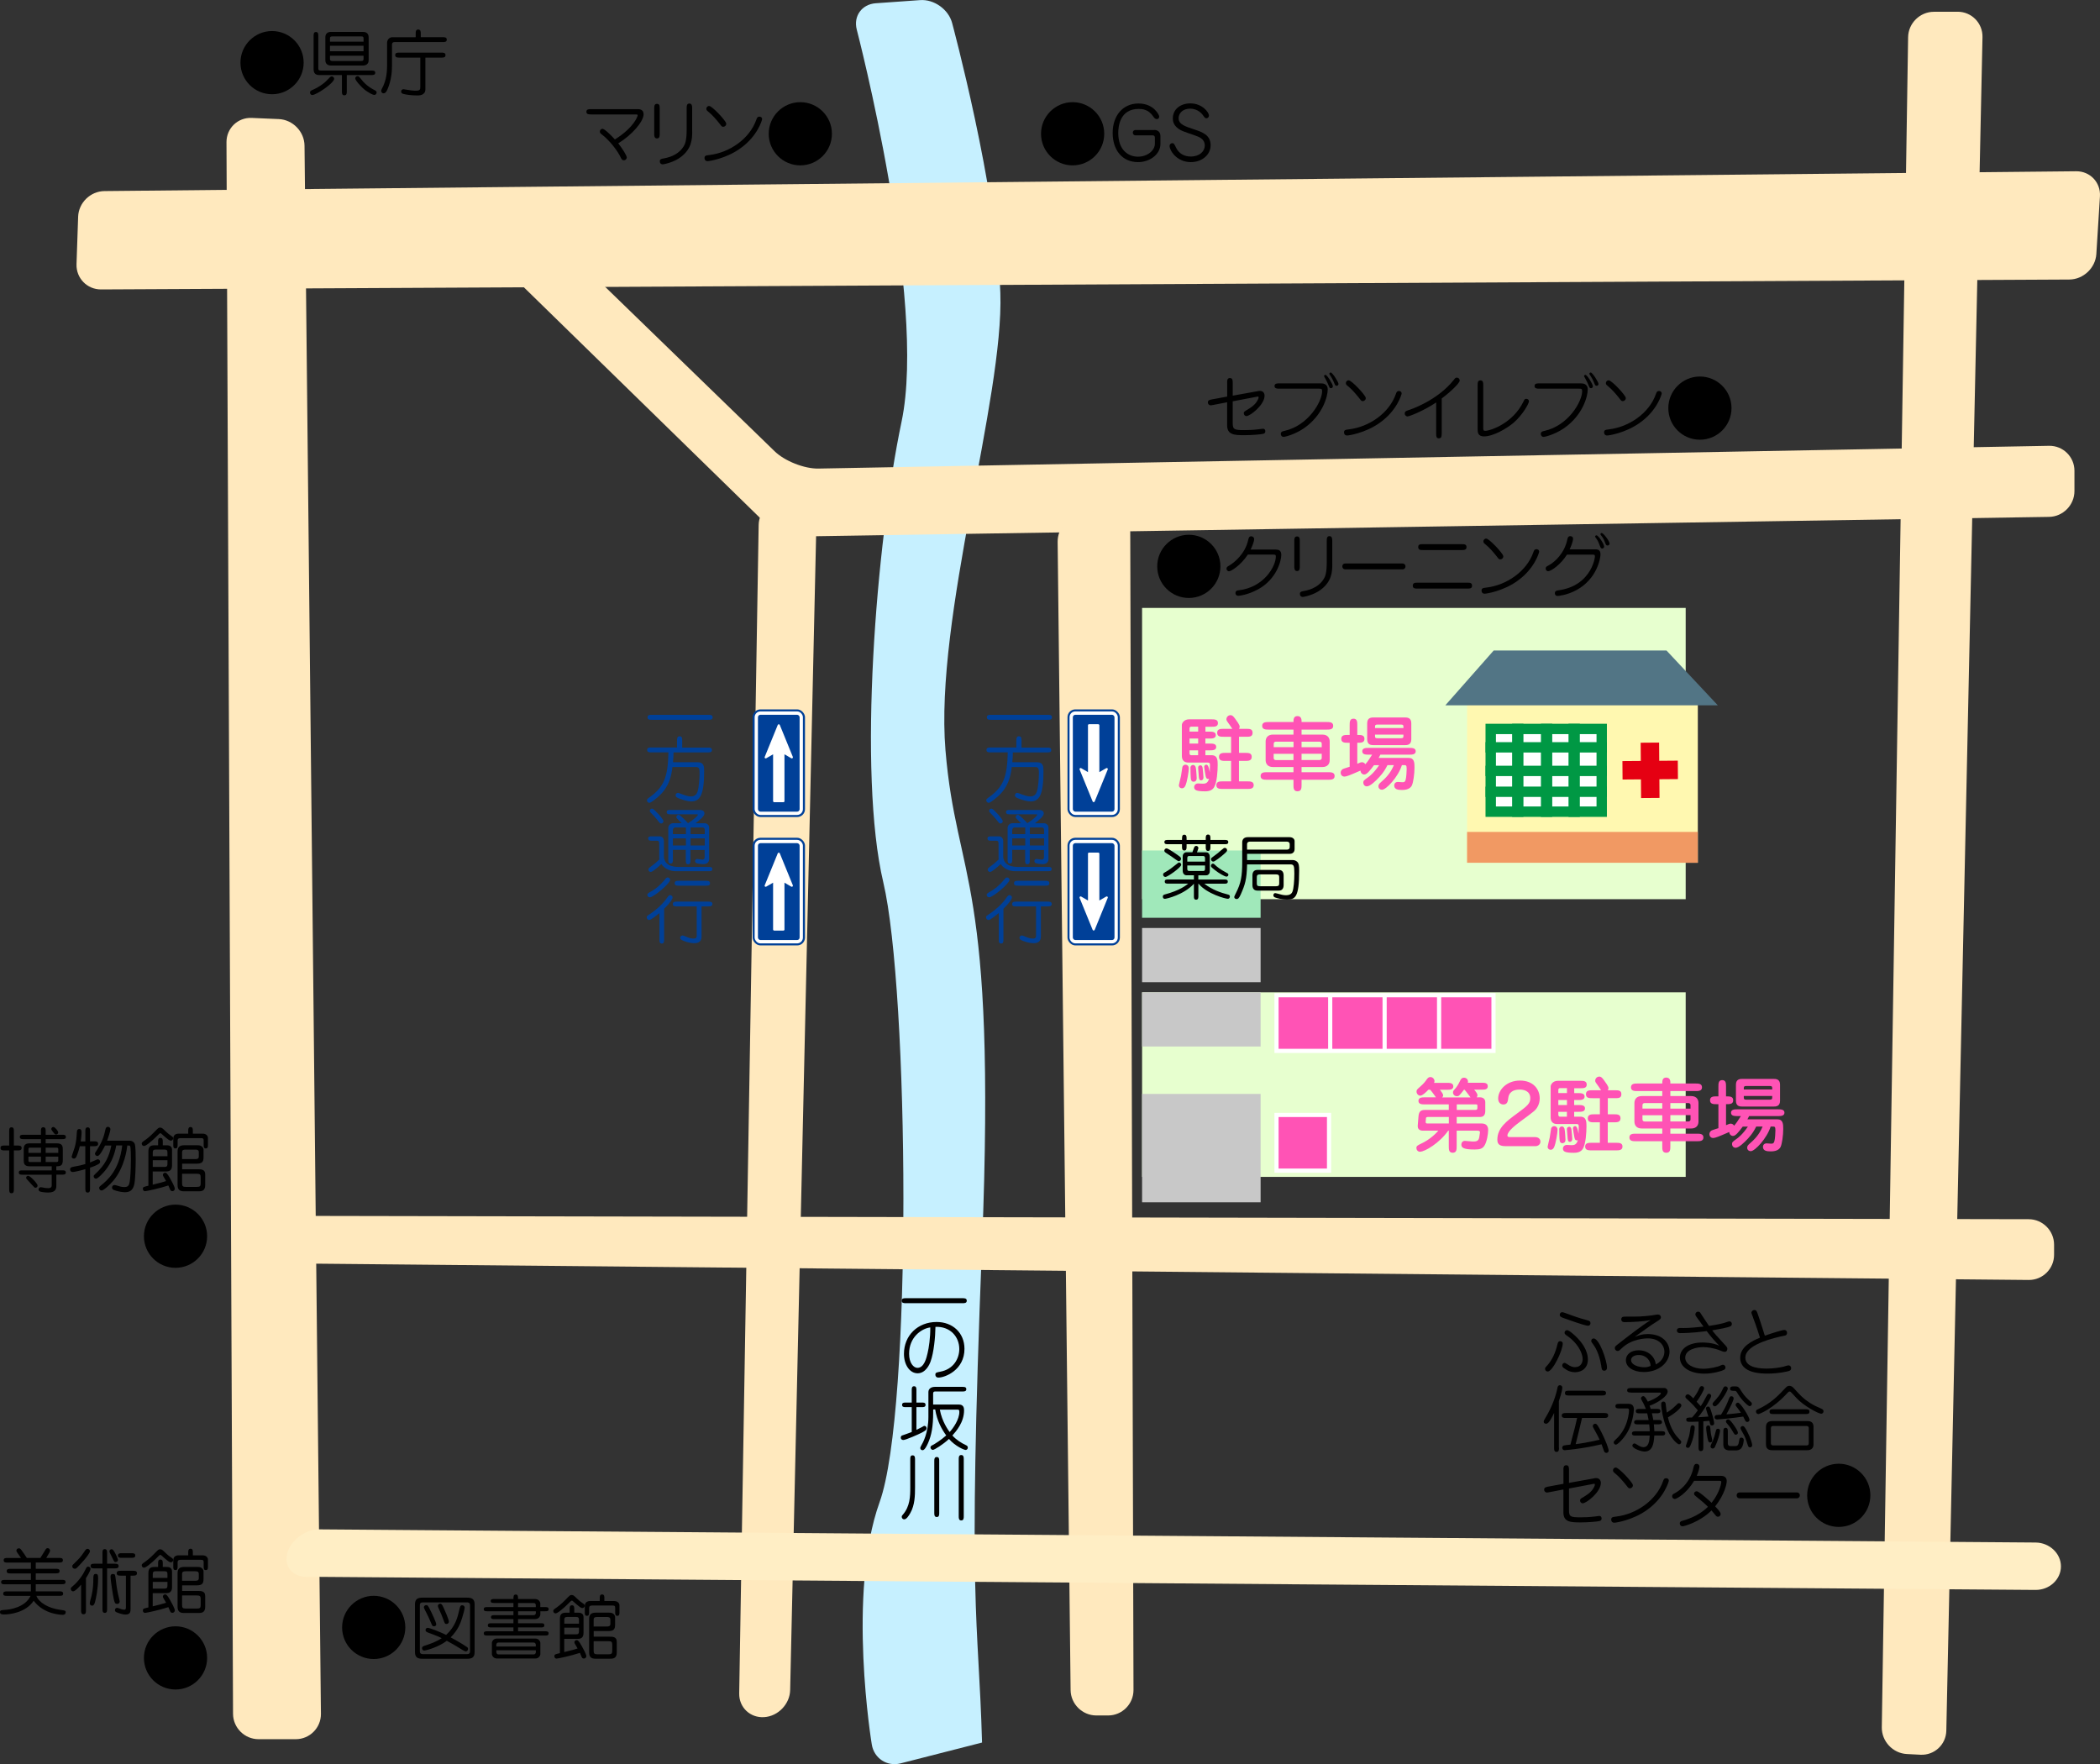 <?xml version="1.0" encoding="UTF-8"?><svg id="_もじ" xmlns="http://www.w3.org/2000/svg" viewBox="0 0 413.35 347.24"><rect x="0" y="0" width="413.35" height="347.24" fill="#333333" stroke="none"/><defs><style>.cls-1{fill:#ffe9be;}.cls-2{fill:#e7ffcf;}.cls-3{fill:#ff73b4;}.cls-3,.cls-4{stroke:#fff;stroke-miterlimit:10;stroke-width:.82px;}.cls-5{fill:#c6f0ff;}.cls-6{fill:#009844;}.cls-7{fill:#a0e8ba;}.cls-8{fill:#527585;}.cls-9{fill:#fff;}.cls-10{fill:#004098;}.cls-11{fill:#fff8b0;}.cls-12{fill:#ffeec5;}.cls-4,.cls-13{fill:#ff53b5;}.cls-14{fill:#f19963;}.cls-15{stroke-width:2.04px;}.cls-15,.cls-16{fill:none;stroke:#009844;}.cls-16{stroke-width:2.23px;}.cls-17{fill:#e50012;}.cls-18{fill:#c8c8c8;}</style></defs><path class="cls-5" d="M172.37.64c-2.74.2-4.42,2.53-3.73,5.19,0,0,13.86,53.16,8.82,77.16-5.04,24-8.64,69.33-3.6,90.67,5.04,21.33,5.76,104-.72,122s-1.54,47.73-1.54,47.73c.45,2.71,3,4.38,5.66,3.7l16.04-4.1c-.72-25.33-2.88-25.33,0-98,2.88-72.67-5.04-71.33-7.2-97.33-2.16-26,11.52-69.33,10.8-90-.72-20.67-9.5-53.17-9.5-53.17-.72-2.65-3.55-4.67-6.29-4.47l-8.75.62Z"/><path class="cls-1" d="M44.58,27.99c-.01-2.75,2.23-4.9,4.97-4.78l5.34.23c2.75.12,5.02,2.47,5.05,5.22l3.23,308.67c.03,2.75-2.2,5-4.95,5h-7.33c-2.75,0-5.01-2.25-5.02-5l-1.29-309.33Z"/><path class="cls-1" d="M15.38,42.66c.09-2.75,2.42-5.02,5.17-5.05l388.1-3.9c2.75-.03,4.86,2.2,4.69,4.94l-.71,11.35c-.17,2.74-2.56,5-5.31,5.02l-387.43,1.95c-2.75.01-4.92-2.22-4.83-4.97l.32-9.34Z"/><path class="cls-1" d="M380.66,2.32c-2.75,0-5.04,2.25-5.08,5l-5.18,332.67c-.04,2.75,2.17,5.12,4.92,5.26l2.68.14c2.75.14,5.04-1.99,5.1-4.74l7.12-333.34c.06-2.75-2.14-5-4.89-5h-4.67Z"/><path class="cls-1" d="M408.32,92.66c0-2.75-2.25-4.96-5-4.91l-242.24,4.48c-2.75.05-6.61-1.47-8.59-3.39l-37.49-36.37c-1.97-1.91-5.83-3.28-8.57-3.03l-4.71.43c-2.74.25-3.37,2.02-1.4,3.95l49.51,48.35c1.97,1.92,5.83,3.46,8.58,3.41l244.91-3.84c2.75-.04,5-2.33,5-5.08v-4Z"/><path class="cls-1" d="M154.34,99.19c-2.71-.48-4.96,1.38-5.01,4.13l-3.83,230c-.05,2.75,2.16,4.85,4.91,4.67h.02c2.74-.18,5.04-2.58,5.1-5.33l5.11-227.34c.06-2.75-2.1-5.39-4.81-5.87l-1.49-.26Z"/><path class="cls-1" d="M213.08,100.97c-2.72.38-4.93,2.94-4.9,5.69l2.55,226c.03,2.75,2.31,5,5.06,5h2.33c2.75,0,4.99-2.25,4.99-5l-.64-228c0-2.75-2.24-4.69-4.97-4.31l-4.43.62Z"/><path class="cls-1" d="M54.22,243.99c.18-2.57,2.58-4.66,5.33-4.66l339.76.65c2.75,0,5,2.26,5,5.01v2c0,2.75-2.25,4.98-5,4.95l-340.43-3.24c-2.75-.03-4.85-2.15-4.67-4.71Z"/><path class="cls-12" d="M56.56,305.66c.73-2.57,3.58-4.65,6.33-4.63l337.77,2.59c2.75.02,5,2.14,5,4.7s-2.25,4.65-5,4.63l-340.43-2.59c-2.75-.02-4.4-2.14-3.67-4.7Z"/><rect class="cls-2" x="224.8" y="119.66" width="107" height="57.33"/><rect class="cls-11" x="288.77" y="137.73" width="45.42" height="32.09"/><rect class="cls-14" x="288.77" y="163.75" width="45.41" height="6.07"/><rect class="cls-9" x="293.42" y="143.48" width="21.85" height="16.29"/><path class="cls-6" d="M314.25,144.5v14.24h-19.8v-14.24h19.8M316.29,142.46h-23.89v18.33h23.89v-18.33h0Z"/><line class="cls-16" x1="309.85" y1="142.46" x2="309.85" y2="160.79"/><line class="cls-16" x1="304.42" y1="142.46" x2="304.42" y2="160.79"/><line class="cls-16" x1="298.75" y1="142.46" x2="298.75" y2="160.79"/><line class="cls-15" x1="292.4" y1="147.1" x2="316.29" y2="147.1"/><line class="cls-15" x1="292.4" y1="151.74" x2="316.29" y2="151.74"/><line class="cls-15" x1="292.4" y1="155.85" x2="316.29" y2="155.84"/><polygon class="cls-8" points="294.01 128.04 284.49 138.83 338.12 138.83 328.02 128.04 294.01 128.04"/><rect class="cls-17" x="319.36" y="149.78" width="10.9" height="3.63" transform="translate(-1.18 2.54) rotate(-.45)"/><rect class="cls-17" x="322.99" y="146.15" width="3.63" height="10.89" transform="translate(-1.14 2.47) rotate(-.43)"/><rect class="cls-7" x="224.8" y="167.4" width="23.33" height="13.25"/><rect class="cls-18" x="224.8" y="182.66" width="23.33" height="10.67"/><rect class="cls-2" x="224.8" y="195.32" width="107" height="36.33"/><rect class="cls-18" x="224.8" y="195.32" width="23.33" height="10.67"/><rect class="cls-18" x="224.8" y="215.32" width="23.33" height="21.33"/><path class="cls-13" d="M289.44,215.99c-.1-.11-.14-.16-.48-.64-.18-.26-.54-.69-.69-.86h-.11c-.96,1.23-.99,1.28-1.42,1.28-.37,0-.74-.3-.74-.72,0-.27.06-.34.45-.79.27-.3.62-.83.86-1.36s.42-.77.86-.77c.48,0,.78.37.78.77,0,.11-.02.18-.03.22h2.67c.61,0,1.25,0,1.25.69s-.67.67-1.25.67h-1.42c.56.66.64.9.64,1.09,0,.24-.1.35-.16.42h.69c.45,0,1.01.24,1.01.94v1.73c0,.26,0,1.2-1.01,1.2h-4.61v1.28h4.93c.86,0,1.26.5,1.26,1.28s-.27,2.4-.75,3.1c-.38.59-.9.74-1.91.74-2.1,0-2.62-.32-2.62-.96,0-.38.24-.74.7-.74.24,0,1.3.13,1.52.13.66,0,1.18-.02,1.31-.86l.13-.88c.06-.4-.3-.4-.61-.4h-3.97v3.07c0,.59,0,1.28-.78,1.28s-.77-.69-.77-1.28v-3.07h-.11c-1.7,2.42-4.58,4.15-5.57,4.15-.43,0-.7-.38-.7-.75,0-.4.32-.54.83-.79,1.97-.9,3.19-2.24,3.49-2.61h-3.04c-.51,0-1.07-.21-1.01-1.01l.14-1.74c.08-1.02.42-1.33,1.33-1.33h4.64v-1.09h-4.71c-.54,0-1.26,0-1.26-.69s.72-.7,1.26-.7h2.18c-.3-.42-.78-1.12-1.14-1.5h-.34c-.48.51-1.18,1.17-1.6,1.17-.38,0-.74-.37-.74-.8,0-.34.13-.45.64-.9.27-.22.86-.77,1.2-1.26.38-.56.54-.7.9-.7.53,0,.8.5.8.77,0,.18-.05.29-.1.37h2.54c.53,0,1.26,0,1.26.69s-.74.67-1.26.67h-1.38c.27.35.64.83.64,1.06,0,.24-.11.37-.19.45h5.54ZM285.18,219.86h-4.07c-.13,0-.42,0-.43.24l-.06.72c-.02.24.13.32.3.32h4.26v-1.28ZM286.73,218.47h3.7c.21,0,.37-.11.37-.34v-.51c0-.22-.1-.24-.38-.24h-3.68v1.09Z"/><path class="cls-13" d="M302.25,223.82c.34,0,.96.22.96.9,0,.56-.51.88-.96.88h-5.95c-1.44,0-1.57-.69-1.57-1.3,0-2.29,1.89-3.68,3.89-5.14,2.05-1.5,2.59-1.97,2.59-2.99,0-1.55-1.46-1.71-2.11-1.71-1.41,0-2.11.69-2.22,1.63-.08.67-.16,1.31-.98,1.31-.37,0-1.01-.24-1.01-1.17,0-1.68,1.65-3.54,4.29-3.54s3.89,1.73,3.89,3.51c0,.62-.16,1.2-.46,1.71-.35.62-.67.86-3.28,2.78-.94.71-2.62,1.95-2.62,2.83,0,.24.22.29.45.29h5.11Z"/><path class="cls-13" d="M306.58,222.36c0,.64-.35,2.72-.66,3.39-.13.29-.3.56-.69.56s-.61-.29-.61-.58c0-.08.35-1.54.42-1.84.05-.27.26-1.7.27-1.75.11-.37.42-.45.48-.46.37-.06.78.16.78.67ZM309.85,215.16h.8c.51,0,1.25.02,1.25.67,0,.69-.72.69-1.25.69h-.8v.99h.88c.51,0,1.25,0,1.25.66s-.72.67-1.25.67h-.88v.96h1.22c1.2,0,1.2,1.06,1.2,1.89,0,1.2-.13,3.42-.69,4.39-.27.46-.74.83-1.78.83-1.66,0-2.16-.22-2.16-.83,0-.35.27-.72.78-.72.11,0,.78.05.93.05.5,0,.98-.1,1.22-.99-.11.05-.16.05-.19.05-.37,0-.43-.35-.5-.67-.06-.35-.27-1.5-.27-1.7,0-.24.19-.43.4-.43.24,0,.45.11.71,1.5v-.34c0-.16.03-.93.03-1.1,0-.24,0-.48-.43-.48h-3.76c-.32,0-1.34,0-1.34-1.33v-6.08c0-.29.37-1.1,1.42-1.1h4.42c.56,0,1.26,0,1.26.74s-.7.72-1.26.72h-1.2v.98ZM308.43,214.18h-1.36c-.19,0-.34.1-.34.35v.62h1.7v-.98ZM308.43,216.52h-1.7v.99h1.7v-.99ZM308.43,218.84h-1.7v.5c0,.22.03.46.35.46h1.34v-.96ZM307.42,221.72c.37,0,.48.32.53.48.1.27.19,2.1.19,2.13,0,.61-.46.69-.59.69-.48,0-.54-.42-.56-.58-.05-.3-.1-2.16-.08-2.26.03-.21.21-.46.51-.46ZM309.31,222.33c.06.48.16,1.58.16,1.83,0,.54-.37.59-.46.59-.4,0-.43-.34-.48-1.1-.02-.22-.11-1.22-.11-1.41,0-.3.21-.45.46-.45.35,0,.4.38.43.54ZM316.46,219.33h1.23c.61,0,1.28,0,1.28.78s-.67.8-1.28.8h-1.23v4.03h1.62c.58,0,1.28,0,1.28.74s-.71.75-1.28.75h-4.79c-.58,0-1.28,0-1.28-.75s.72-.74,1.28-.74h1.62v-4.03h-1.1c-.59,0-1.28,0-1.28-.78s.67-.8,1.28-.8h1.1v-3.17h-1.46c-.61,0-1.28,0-1.28-.78s.67-.78,1.28-.78h1.7c-.26-.4-.62-.94-.86-1.25-.3-.4-.3-.53-.3-.62,0-.5.4-.82.8-.82s.59.27.91.69c.3.4.9,1.22.9,1.54,0,.06,0,.27-.14.46h1.42c.66,0,1.26,0,1.26.78s-.61.78-1.26.78h-1.41v3.17Z"/><path class="cls-13" d="M328.78,213.27h4.95c.56,0,1.28,0,1.28.75s-.72.74-1.28.74h-4.95v.98h4.08c1.2,0,1.46.82,1.46,1.36v3.67c0,.62-.32,1.36-1.46,1.36h-4.08v1.02h5.23c.56,0,1.28,0,1.28.74s-.72.74-1.28.74h-5.23v.99c0,.61,0,1.28-.8,1.28s-.79-.67-.79-1.28v-.99h-5.19c-.56,0-1.28,0-1.28-.74s.72-.74,1.28-.74h5.19v-1.02h-4.02c-1.2,0-1.46-.82-1.46-1.36v-3.67c0-.61.32-1.36,1.46-1.36h4.02v-.98h-4.88c-.56,0-1.28,0-1.28-.74s.72-.75,1.28-.75h4.88c0-.48,0-1.17.79-1.17s.8.77.8.94v.22ZM327.19,218.21v-1.09h-3.42c-.24,0-.48.08-.48.42v.67h3.91ZM323.29,219.51v.82c0,.34.24.42.48.42h3.42v-1.23h-3.91ZM332.75,218.21v-.67c0-.34-.24-.42-.48-.42h-3.49v1.09h3.97ZM328.78,219.51v1.23h3.49c.24,0,.48-.08.48-.42v-.82h-3.97Z"/><path class="cls-13" d="M343.03,221.75c-.83,1.12-1.42,1.84-1.92,1.84-.43,0-.72-.38-.75-.77-2.13.93-2.75,1.18-3.18,1.18-.32,0-.71-.26-.71-.77,0-.18.06-.46.38-.69.18-.11,1.17-.4,1.39-.48v-4.72h-.37c-.58,0-1.28,0-1.28-.77s.71-.77,1.28-.77h.37v-1.92c0-.59,0-1.28.75-1.28s.75.67.75,1.28v1.92c.75,0,1.41,0,1.41.77s-.66.77-1.41.77v4.13c.59-.26.75-.3.93-.3.27,0,.53.16.66.4.51-.59.7-.91,1.33-1.89h-.69c-.5,0-1.25,0-1.25-.66s.72-.67,1.25-.67h8.02c.5,0,1.25,0,1.25.66s-.74.67-1.25.67h-5.71c-.14.27-.19.4-.34.64h5.91c1.12,0,1.15.93,1.15,1.92,0,1.26-.24,2.88-.5,3.46-.4.93-1.63.93-2.02.93-.77,0-1.47-.14-1.47-.88,0-.5.38-.7.7-.7.06,0,.77.06.91.06.3,0,.5-.03.62-.42.16-.46.22-1.87.22-2.21,0-.74-.16-.74-.54-.74h-.4c-.72,2.32-3.09,4.85-3.92,4.85-.34,0-.7-.24-.7-.69,0-.35.21-.54.46-.77.93-.8,1.91-1.76,2.58-3.39h-1.26c-.37.72-.7,1.36-1.6,2.34-.75.82-1.82,1.84-2.46,1.84-.45,0-.7-.38-.7-.72,0-.38.1-.46.88-1.02.34-.24,1.2-.88,2.24-2.43h-1.01ZM343.03,217.81c-.5,0-1.34,0-1.34-1.14v-3.17c0-1.14.85-1.14,1.34-1.14h6c.51,0,1.34,0,1.34,1.14v3.17c0,1.14-.85,1.14-1.34,1.14h-6ZM348.83,214.45v-.26c0-.34-.08-.43-.5-.43h-4.59c-.43,0-.5.11-.5.43v.26h5.59ZM343.24,215.73v.3c0,.32.06.42.5.42h4.59c.42,0,.5-.1.5-.42v-.3h-5.59Z"/><path class="cls-13" d="M234,151.21c0,.64-.35,2.72-.66,3.39-.13.29-.3.56-.69.56s-.61-.29-.61-.58c0-.08.35-1.54.42-1.84.05-.27.26-1.7.27-1.75.11-.37.42-.45.48-.46.37-.06.78.16.78.67ZM237.26,144.01h.8c.51,0,1.25.02,1.25.67,0,.69-.72.69-1.25.69h-.8v.99h.88c.51,0,1.25,0,1.25.66s-.72.67-1.25.67h-.88v.96h1.22c1.2,0,1.2,1.06,1.2,1.89,0,1.2-.13,3.42-.69,4.39-.27.46-.74.83-1.78.83-1.66,0-2.16-.22-2.16-.83,0-.35.27-.72.78-.72.11,0,.78.05.93.05.5,0,.98-.1,1.22-.99-.11.05-.16.05-.19.05-.37,0-.43-.35-.5-.67-.06-.35-.27-1.5-.27-1.7,0-.24.19-.43.4-.43.24,0,.45.11.71,1.5v-.34c0-.16.03-.93.03-1.1,0-.24,0-.48-.43-.48h-3.76c-.32,0-1.34,0-1.34-1.33v-6.08c0-.29.37-1.1,1.42-1.1h4.42c.56,0,1.26,0,1.26.74s-.7.72-1.26.72h-1.2v.98ZM235.84,143.03h-1.36c-.19,0-.34.1-.34.35v.62h1.7v-.98ZM235.84,145.37h-1.7v.99h1.7v-.99ZM235.84,147.69h-1.7v.5c0,.22.03.46.35.46h1.34v-.96ZM234.83,150.57c.37,0,.48.32.53.48.1.27.19,2.1.19,2.13,0,.61-.46.69-.59.69-.48,0-.54-.42-.56-.58-.05-.3-.1-2.16-.08-2.26.03-.21.21-.46.51-.46ZM236.72,151.18c.06.48.16,1.58.16,1.83,0,.54-.37.59-.46.59-.4,0-.43-.34-.48-1.1-.02-.22-.11-1.22-.11-1.41,0-.3.21-.45.46-.45.35,0,.4.38.43.54ZM243.87,148.19h1.23c.61,0,1.28,0,1.28.78s-.67.8-1.28.8h-1.23v4.03h1.62c.58,0,1.28,0,1.28.74s-.71.75-1.28.75h-4.79c-.58,0-1.28,0-1.28-.75s.72-.74,1.28-.74h1.62v-4.03h-1.1c-.59,0-1.28,0-1.28-.78s.67-.8,1.28-.8h1.1v-3.17h-1.46c-.61,0-1.28,0-1.28-.78s.67-.78,1.28-.78h1.7c-.26-.4-.62-.94-.86-1.25-.3-.4-.3-.53-.3-.62,0-.5.4-.82.8-.82s.59.27.91.69c.3.4.9,1.22.9,1.54,0,.06,0,.27-.14.46h1.42c.66,0,1.26,0,1.26.78s-.61.78-1.26.78h-1.41v3.17Z"/><path class="cls-13" d="M256.19,142.12h4.95c.56,0,1.28,0,1.28.75s-.72.74-1.28.74h-4.95v.98h4.08c1.2,0,1.46.82,1.46,1.36v3.67c0,.62-.32,1.36-1.46,1.36h-4.08v1.02h5.23c.56,0,1.28,0,1.28.74s-.72.74-1.28.74h-5.23v.99c0,.61,0,1.28-.8,1.28s-.79-.67-.79-1.28v-.99h-5.19c-.56,0-1.28,0-1.28-.74s.72-.74,1.28-.74h5.19v-1.02h-4.02c-1.2,0-1.46-.82-1.46-1.36v-3.67c0-.61.32-1.36,1.46-1.36h4.02v-.98h-4.88c-.56,0-1.28,0-1.28-.74s.72-.75,1.28-.75h4.88c0-.48,0-1.17.79-1.17s.8.77.8.94v.22ZM254.61,147.07v-1.09h-3.42c-.24,0-.48.08-.48.42v.67h3.91ZM250.7,148.37v.82c0,.34.24.42.48.42h3.42v-1.23h-3.91ZM260.16,147.07v-.67c0-.34-.24-.42-.48-.42h-3.49v1.09h3.97ZM256.19,148.37v1.23h3.49c.24,0,.48-.08.48-.42v-.82h-3.97Z"/><path class="cls-13" d="M270.45,150.61c-.83,1.12-1.42,1.84-1.92,1.84-.43,0-.72-.38-.75-.77-2.13.93-2.75,1.18-3.18,1.18-.32,0-.71-.26-.71-.77,0-.18.06-.46.38-.69.18-.11,1.17-.4,1.39-.48v-4.72h-.37c-.58,0-1.28,0-1.28-.77s.71-.77,1.28-.77h.37v-1.92c0-.59,0-1.28.75-1.28s.75.67.75,1.28v1.92c.75,0,1.41,0,1.41.77s-.66.77-1.41.77v4.13c.59-.26.75-.3.93-.3.27,0,.53.16.66.4.51-.59.7-.91,1.33-1.89h-.69c-.5,0-1.25,0-1.25-.66s.72-.67,1.25-.67h8.02c.5,0,1.25,0,1.25.66s-.74.67-1.25.67h-5.71c-.14.27-.19.4-.34.64h5.91c1.12,0,1.15.93,1.15,1.92,0,1.26-.24,2.88-.5,3.46-.4.93-1.63.93-2.02.93-.77,0-1.47-.14-1.47-.88,0-.5.38-.7.7-.7.06,0,.77.06.91.06.3,0,.5-.03.62-.42.16-.46.22-1.87.22-2.21,0-.74-.16-.74-.54-.74h-.4c-.72,2.32-3.09,4.85-3.92,4.85-.34,0-.7-.24-.7-.69,0-.35.21-.54.46-.77.93-.8,1.91-1.76,2.58-3.39h-1.26c-.37.72-.7,1.36-1.6,2.34-.75.82-1.82,1.84-2.46,1.84-.45,0-.7-.38-.7-.72,0-.38.1-.46.88-1.02.34-.24,1.2-.88,2.24-2.43h-1.01ZM270.45,146.67c-.5,0-1.34,0-1.34-1.14v-3.17c0-1.14.85-1.14,1.34-1.14h6c.51,0,1.34,0,1.34,1.14v3.17c0,1.14-.85,1.14-1.34,1.14h-6ZM276.24,143.31v-.26c0-.34-.08-.43-.5-.43h-4.59c-.43,0-.5.11-.5.43v.26h5.59ZM270.65,144.59v.3c0,.32.06.42.5.42h4.59c.42,0,.5-.1.5-.42v-.3h-5.59Z"/><path d="M189.46,255.53c.36,0,.83,0,.83.49s-.45.49-.83.49h-11.15c-.36,0-.83,0-.83-.49s.45-.49.83-.49h11.15Z"/><path d="M183.16,268.03c-.18.49-.95,2.28-2.54,2.28s-2.69-1.72-2.69-3.82c0-3.64,2.73-6.28,6.43-6.28,3.15,0,5.48,2.13,5.48,5.29,0,4.15-3.8,5.66-5.16,5.66-.35,0-.57-.25-.57-.56,0-.43.21-.46.94-.6,2.7-.49,3.77-2.65,3.77-4.47,0-2.41-1.78-4.48-4.69-4.36-.03,1.97-.31,5.04-.97,6.85ZM178.94,266.47c0,1.83.9,2.77,1.64,2.77,1.34,0,1.79-1.99,2-2.9.25-1.06.55-2.97.53-5.06-1.74.22-4.17,1.93-4.17,5.18Z"/><path d="M180.39,281.44c.8-.39.92-.46,1.13-.57.13-.07.31-.21.43-.21.2,0,.43.17.43.45,0,.35-.25.5-.92.87-.6.32-3.17,1.46-3.66,1.46-.34,0-.5-.24-.5-.46,0-.08.03-.31.21-.41.04-.01,1.64-.57,1.95-.7v-4.9h-1.16c-.35,0-.74,0-.74-.45s.41-.45.74-.45h1.16v-2.44c0-.35,0-.77.46-.77s.46.43.46.77v2.44h1.06c.35,0,.74,0,.74.45s-.41.45-.74.45h-1.06v4.48ZM183.68,277.46v.49c0,2.83-.32,4.57-1.04,6.16-.27.6-.66,1.34-1.04,1.34-.21,0-.46-.15-.46-.42,0-.15.1-.32.18-.48.34-.56,1.42-2.52,1.42-5.66v-4.89c0-.63.53-1.02,1.27-1.02h5.43c.34,0,.76,0,.76.45s-.41.46-.76.46h-5.41c-.32,0-.36.24-.36.43v2.14h5.07c.92,0,1.02.66,1.02,1.13,0,2.4-1.6,4.17-2.3,4.96.76.85,1.72,1.46,2.72,1.93.11.06.32.15.32.46,0,.27-.22.46-.43.46-.28,0-2.02-.71-3.28-2.17-1.16,1.09-2.88,2.16-3.18,2.16-.15,0-.46-.18-.46-.48,0-.22.13-.31.31-.41.5-.25,1.79-1.06,2.79-1.96-.85-1.16-1.81-2.84-2.17-5.11h-.41ZM184.99,277.46c.42,2.33,1.64,4.02,1.93,4.41.76-.81,1.91-2.51,1.91-3.95,0-.35-.07-.46-.34-.46h-3.5Z"/><path d="M180.11,292.77c0,1.61-.04,3.47-.92,5.03-.34.6-.77,1.26-1.22,1.26-.28,0-.48-.25-.48-.49,0-.2.11-.32.24-.46,1.39-1.61,1.44-3.59,1.44-5.29v-5.58c0-.35,0-.78.46-.78s.48.43.48.78v5.53ZM184.87,297.8c0,.35,0,.8-.48.8s-.49-.43-.49-.8v-10.2c0-.36,0-.81.49-.81s.48.45.48.81v10.2ZM189.7,298.44c0,.36,0,.83-.49.83s-.5-.45-.5-.83v-11.21c0-.36,0-.83.49-.83s.5.45.5.83v11.21Z"/><path class="cls-10" d="M139.44,140.7c.36,0,.83,0,.83.49s-.45.49-.83.49h-11.15c-.36,0-.83,0-.83-.49s.45-.49.83-.49h11.15Z"/><path class="cls-10" d="M133.26,147.15v-1.32c0-.39,0-.91.52-.91s.5.52.5.91v1.32h5.06c.36,0,.79,0,.79.49,0,.46-.43.46-.79.46h-6.77c0,.39-.01.92-.1,1.93h4.79c1.34,0,1.34.87,1.34,1.77,0,4.68-.81,5.95-2.58,5.95-.59,0-1.61-.31-2.1-.49-.49-.17-.94-.34-.94-.71,0-.29.25-.49.45-.49.13,0,.71.22,1.06.36.2.07.92.35,1.5.35.69,0,1.07-.35,1.26-.83.31-.71.45-2.79.45-3.6,0-.87,0-1.36-.69-1.36h-4.65c-.22,1.85-.69,3.88-2.58,5.64-.08.08-1.54,1.4-1.95,1.4-.24,0-.49-.21-.49-.5,0-.21.07-.27.67-.7,2.66-1.96,3.46-3.84,3.56-8.73h-3.39c-.36,0-.8,0-.8-.48s.45-.48.8-.48h5.06Z"/><path class="cls-10" d="M129.75,165.98c0-.34-.1-.5-.49-.5h-.94c-.32,0-.74,0-.74-.43s.41-.43.74-.43h1.53c.35,0,.83.25.83.98v3.05c0,.27.11,1.13,1.01,1.61.67.35,1.51.38,1.78.38h6.04c.31,0,.7,0,.7.42s-.38.42-.7.42h-6.53c-1.11,0-2.19-.5-2.8-1.4-.43.39-1.69,1.55-2.1,1.55-.15,0-.45-.14-.45-.46,0-.24.07-.29.73-.78.22-.17.8-.6,1.43-1.23-.01-.07-.03-.13-.03-.22v-2.94ZM130.59,161.66c0,.18-.17.43-.46.43-.21,0-.27-.08-.81-.78-.32-.42-.83-.94-1.19-1.3-.11-.13-.22-.24-.22-.41,0-.32.29-.49.52-.43.35.08,2.17,2.04,2.17,2.49ZM135.01,167.28h-2.56v1.92c0,.35,0,.77-.45.77s-.46-.42-.46-.77v-6.22c0-.57.48-.95.99-.95h1.65c-1.05-1.01-1.05-1.04-1.05-1.2,0-.28.22-.45.45-.45.31,0,1.48,1.25,1.85,1.65,1.22-.78,1.93-1.46,1.93-1.65,0-.1-.04-.1-.36-.1h-5.07c-.31,0-.7,0-.7-.43s.39-.42.7-.42h5.95c.22,0,.78.14.78.69s-1.05,1.4-1.74,1.92h1.76c.58,0,.9.48.9.76v6.33c0,.38-.24.97-1.18.97-.15,0-.79-.04-1.25-.18-.17-.06-.34-.18-.34-.43,0-.17.13-.42.42-.42.14,0,.84.14,1.01.14.46,0,.46-.42.46-.6v-1.3h-2.8v2.04c0,.35,0,.77-.46.77s-.45-.43-.45-.77v-2.04ZM135.01,162.87h-2.07c-.41,0-.49.35-.49.6v.71h2.56v-1.32ZM135.01,165.02h-2.56v1.4h2.56v-1.4ZM135.92,164.18h2.8v-.78c0-.39-.18-.53-.5-.53h-2.3v1.32ZM135.92,166.42h2.8v-1.4h-2.8v1.4Z"/><path class="cls-10" d="M129.8,179.72c-.45.36-1.61,1.36-2.02,1.36-.21,0-.48-.18-.48-.5,0-.2.07-.29.27-.42,2.45-1.62,3.39-2.94,3.89-3.66.13-.18.24-.31.45-.31.29,0,.48.25.48.45,0,.31-.49,1.09-1.67,2.24v6.07c0,.35,0,.77-.46.77s-.46-.43-.46-.77v-5.22ZM131.9,173.19c0,.7-3.25,3.43-3.99,3.43-.29,0-.5-.24-.5-.48,0-.25.13-.32,1.15-.92.34-.2,1.23-.77,2.42-2.23.11-.14.25-.31.52-.27.27.04.41.28.41.46ZM138.08,184.43c0,1-.77,1.22-1.41,1.22-.9,0-2-.36-2.51-.64-.17-.1-.28-.22-.28-.43,0-.32.32-.45.48-.45.17,0,.84.31.98.36.43.17.78.25,1.25.25.41,0,.55-.24.55-.48v-5.85h-3.91c-.35,0-.8,0-.8-.46s.43-.48.8-.48h6.19c.35,0,.8,0,.8.46s-.43.48-.8.48h-1.33v6.02ZM138.95,173.37c.35,0,.8,0,.8.48s-.43.48-.8.48h-5.35c-.35,0-.8,0-.8-.48s.43-.48.8-.48h5.35Z"/><path class="cls-10" d="M206.23,140.7c.36,0,.83,0,.83.49s-.45.49-.83.49h-11.15c-.36,0-.83,0-.83-.49s.45-.49.83-.49h11.15Z"/><path class="cls-10" d="M200.05,147.15v-1.32c0-.39,0-.91.52-.91s.5.52.5.91v1.32h5.06c.36,0,.79,0,.79.49,0,.46-.43.46-.79.46h-6.77c0,.39-.01.92-.1,1.93h4.79c1.34,0,1.34.87,1.34,1.77,0,4.68-.81,5.95-2.58,5.95-.59,0-1.61-.31-2.1-.49-.49-.17-.94-.34-.94-.71,0-.29.25-.49.45-.49.13,0,.71.22,1.06.36.2.07.92.35,1.5.35.69,0,1.07-.35,1.26-.83.31-.71.45-2.79.45-3.6,0-.87,0-1.36-.69-1.36h-4.65c-.22,1.85-.69,3.88-2.58,5.64-.08.08-1.54,1.4-1.95,1.4-.24,0-.49-.21-.49-.5,0-.21.07-.27.67-.7,2.66-1.96,3.46-3.84,3.56-8.73h-3.39c-.36,0-.8,0-.8-.48s.45-.48.8-.48h5.06Z"/><path class="cls-10" d="M196.54,165.98c0-.34-.1-.5-.49-.5h-.94c-.32,0-.74,0-.74-.43s.41-.43.74-.43h1.53c.35,0,.83.25.83.98v3.05c0,.27.11,1.13,1.01,1.61.67.35,1.51.38,1.78.38h6.04c.31,0,.7,0,.7.42s-.38.42-.7.42h-6.53c-1.11,0-2.19-.5-2.8-1.4-.43.39-1.69,1.55-2.1,1.55-.15,0-.45-.14-.45-.46,0-.24.07-.29.73-.78.22-.17.8-.6,1.43-1.23-.01-.07-.03-.13-.03-.22v-2.94ZM197.38,161.66c0,.18-.17.43-.46.43-.21,0-.27-.08-.81-.78-.32-.42-.83-.94-1.19-1.3-.11-.13-.22-.24-.22-.41,0-.32.29-.49.52-.43.35.08,2.17,2.04,2.17,2.49ZM201.8,167.28h-2.56v1.92c0,.35,0,.77-.45.77s-.46-.42-.46-.77v-6.22c0-.57.48-.95.99-.95h1.65c-1.05-1.01-1.05-1.04-1.05-1.2,0-.28.22-.45.45-.45.31,0,1.48,1.25,1.85,1.65,1.22-.78,1.93-1.46,1.93-1.65,0-.1-.04-.1-.36-.1h-5.07c-.31,0-.7,0-.7-.43s.39-.42.7-.42h5.95c.22,0,.78.14.78.69s-1.05,1.4-1.74,1.92h1.76c.58,0,.9.48.9.76v6.33c0,.38-.24.97-1.18.97-.15,0-.79-.04-1.25-.18-.17-.06-.34-.18-.34-.43,0-.17.13-.42.42-.42.14,0,.84.14,1.01.14.46,0,.46-.42.46-.6v-1.3h-2.8v2.04c0,.35,0,.77-.46.77s-.45-.43-.45-.77v-2.04ZM201.8,162.87h-2.07c-.41,0-.49.35-.49.6v.71h2.56v-1.32ZM201.8,165.02h-2.56v1.4h2.56v-1.4ZM202.71,164.18h2.8v-.78c0-.39-.18-.53-.5-.53h-2.3v1.32ZM202.71,166.42h2.8v-1.4h-2.8v1.4Z"/><path class="cls-10" d="M196.59,179.72c-.45.36-1.61,1.36-2.02,1.36-.21,0-.48-.18-.48-.5,0-.2.07-.29.27-.42,2.45-1.62,3.39-2.94,3.89-3.66.13-.18.24-.31.45-.31.29,0,.48.25.48.45,0,.31-.49,1.09-1.67,2.24v6.07c0,.35,0,.77-.46.77s-.46-.43-.46-.77v-5.22ZM198.7,173.19c0,.7-3.25,3.43-3.99,3.43-.29,0-.5-.24-.5-.48,0-.25.13-.32,1.15-.92.34-.2,1.23-.77,2.42-2.23.11-.14.25-.31.52-.27.27.04.41.28.41.46ZM204.87,184.43c0,1-.77,1.22-1.41,1.22-.9,0-2-.36-2.51-.64-.17-.1-.28-.22-.28-.43,0-.32.32-.45.48-.45.17,0,.84.31.98.36.43.17.78.25,1.25.25.41,0,.55-.24.55-.48v-5.85h-3.91c-.35,0-.8,0-.8-.46s.43-.48.8-.48h6.19c.35,0,.8,0,.8.46s-.43.48-.8.48h-1.33v6.02ZM205.74,173.37c.35,0,.8,0,.8.48s-.43.48-.8.48h-5.35c-.35,0-.8,0-.8-.48s.43-.48.8-.48h5.35Z"/><path d="M241.54,75.33c0-.41,0-.92.55-.92s.55.52.55.92v2.55l4.89-.88c.13-.03.27-.06.46-.06.64,0,.92.45.92.95,0,1.79-2.84,4.01-3.57,4.01-.31,0-.52-.27-.52-.55s.07-.34.76-.74c.43-.27,1.32-.78,1.81-1.58.17-.27.35-.6.35-.83,0-.07-.03-.15-.18-.15-.04,0-.17.04-.27.06l-4.65.88v4.27c0,1.29.31,1.4,2.31,1.4.76,0,1.72-.03,2.84-.17.25-.03.64-.1.81-.1.39,0,.46.34.46.5,0,.38-.27.46-.42.5-.38.11-2.23.27-3.71.27-1.96,0-3.39-.06-3.39-1.97v-4.51l-2.76.53c-.29.06-.39.07-.5.07-.29,0-.53-.27-.53-.55,0-.46.36-.53.83-.62l2.97-.55v-2.75Z"/><path d="M259.94,75.46c.36,0,1.4,0,1.4,1.22,0,1.32-.97,5.07-4.73,7.65-1.82,1.23-3.74,1.67-3.96,1.67-.29,0-.55-.24-.55-.59,0-.45.36-.52.73-.6,4.69-1.04,7.41-5.77,7.41-7.82,0-.49-.15-.49-.76-.49h-7.69c-.41,0-.92,0-.92-.52s.52-.52.92-.52h8.15ZM260.61,74.06c0-.13.11-.27.28-.27.34,0,1.46,1.83,1.46,2.24,0,.25-.18.38-.36.38-.25,0-.32-.17-.39-.35-.14-.36-.46-1.07-.76-1.6-.03-.06-.22-.35-.22-.41ZM261.65,73.6c0-.14.11-.28.28-.28.34,0,1.53,1.89,1.53,2.26,0,.18-.15.36-.35.36-.27,0-.34-.18-.42-.38-.2-.48-.39-.92-.7-1.42-.14-.22-.34-.5-.34-.55Z"/><path d="M271.5,83.28c-2.79,1.96-6.02,2.44-6.33,2.44-.49,0-.62-.35-.62-.59,0-.49.24-.53.97-.62,3.91-.46,7.9-3.15,9.23-6.95.11-.32.21-.6.62-.6.18,0,.52.1.52.5,0,.11-.85,3.35-4.38,5.81ZM268.24,78.95c-.25,0-.27-.01-.71-.59-.66-.83-1.42-1.71-2.16-2.31-.32-.27-.46-.36-.46-.64,0-.24.18-.55.56-.55.57,0,3.24,2.84,3.35,3.43.06.35-.24.66-.57.66Z"/><path d="M283.77,85.36c0,.42,0,.92-.55.92s-.53-.5-.53-.92v-6.15c-2.42,1.64-5.29,2.76-5.66,2.76-.25,0-.53-.24-.53-.58,0-.41.34-.53.57-.6.5-.15,5.8-1.89,9.08-6.01.28-.36.35-.45.62-.45.31,0,.55.27.55.57,0,.52-1.82,2.24-3.54,3.53v6.92Z"/><path d="M291.95,84.13c0,.49.01.67.38.67,1.08,0,5.5-1.53,7.52-5.73.21-.43.27-.57.57-.57s.53.21.53.48c0,.46-1.23,2.66-2.98,4.19-1.37,1.18-4.05,2.73-5.87,2.73-1.22,0-1.25-.87-1.25-1.34v-8.77c0-.42,0-.92.55-.92s.55.5.55.92v8.35Z"/><path d="M311.12,75.46c.36,0,1.4,0,1.4,1.22,0,1.32-.97,5.07-4.73,7.65-1.82,1.23-3.74,1.67-3.96,1.67-.29,0-.55-.24-.55-.59,0-.45.36-.52.73-.6,4.69-1.04,7.41-5.77,7.41-7.82,0-.49-.15-.49-.76-.49h-7.69c-.41,0-.92,0-.92-.52s.52-.52.92-.52h8.15ZM311.79,74.06c0-.13.11-.27.28-.27.34,0,1.46,1.83,1.46,2.24,0,.25-.18.38-.36.38-.25,0-.32-.17-.39-.35-.14-.36-.46-1.07-.76-1.6-.03-.06-.22-.35-.22-.41ZM312.83,73.6c0-.14.11-.28.28-.28.34,0,1.53,1.89,1.53,2.26,0,.18-.15.36-.35.36-.27,0-.34-.18-.42-.38-.2-.48-.39-.92-.7-1.42-.14-.22-.34-.5-.34-.55Z"/><path d="M322.69,83.28c-2.79,1.96-6.02,2.44-6.33,2.44-.49,0-.62-.35-.62-.59,0-.49.24-.53.97-.62,3.91-.46,7.9-3.15,9.23-6.95.11-.32.21-.6.62-.6.18,0,.52.1.52.5,0,.11-.85,3.35-4.38,5.81ZM319.42,78.95c-.25,0-.27-.01-.71-.59-.66-.83-1.42-1.71-2.16-2.31-.32-.27-.46-.36-.46-.64,0-.24.18-.55.56-.55.57,0,3.24,2.84,3.35,3.43.06.35-.24.66-.57.66Z"/><path d="M340.82,80.33c0,3.43-2.79,6.22-6.22,6.22s-6.22-2.77-6.22-6.22,2.82-6.22,6.22-6.22,6.22,2.76,6.22,6.22Z"/><path d="M240.22,111.48c0,3.43-2.79,6.22-6.22,6.22s-6.22-2.77-6.22-6.22,2.82-6.22,6.22-6.22,6.22,2.76,6.22,6.22Z"/><path d="M251.11,108.18c.43,0,1.09.04,1.09,1.04,0,1.2-.94,4.76-4.51,6.75-2.16,1.19-3.88,1.3-3.95,1.3-.5,0-.56-.41-.56-.53,0-.48.39-.52.62-.55,5-.57,7.33-4.73,7.33-6.67,0-.34-.18-.36-.59-.36h-4.92c-1.46,2.2-3.35,3.29-3.68,3.29-.24,0-.52-.17-.52-.52,0-.27.15-.39.43-.55,1.19-.67,3.24-2.45,3.82-5.03.11-.46.18-.79.62-.79.31,0,.57.24.57.53,0,.53-.42,1.5-.69,2.07h4.93Z"/><path d="M255.84,111.48c0,.41,0,.92-.53.92s-.55-.52-.55-.92v-4.97c0-.41,0-.92.55-.92s.53.52.53.92v4.97ZM262.24,111.05c0,1.5-.11,3.36-2.19,4.97-1.42,1.11-3.43,1.48-3.63,1.48-.31,0-.56-.22-.56-.59,0-.45.34-.5.74-.57,1.67-.28,3.18-1.06,3.98-2.42.27-.46.57-1.13.57-3.31v-4.16c0-.41,0-.92.53-.92s.55.52.55.92v4.59Z"/><path d="M276.06,110.91c.38,0,.59.27.59.57s-.22.59-.59.59h-11.25c-.41,0-.6-.29-.6-.59,0-.24.15-.57.6-.57h11.25Z"/><path d="M288.83,114.69c.45,0,.92.01.92.59s-.48.57-.92.57h-9.83c-.45,0-.92,0-.92-.57s.48-.59.92-.59h9.83ZM287.72,107.11c.45,0,.94,0,.94.57s-.49.59-.94.59h-7.63c-.45,0-.94,0-.94-.59s.49-.57.94-.57h7.63Z"/><path d="M298.57,114.42c-2.79,1.96-6.02,2.44-6.33,2.44-.49,0-.62-.35-.62-.59,0-.49.24-.53.97-.62,3.91-.46,7.9-3.15,9.23-6.95.11-.32.21-.6.62-.6.18,0,.52.1.52.5,0,.11-.85,3.35-4.38,5.81ZM295.31,110.1c-.25,0-.27-.01-.71-.59-.66-.83-1.42-1.71-2.16-2.31-.32-.27-.46-.36-.46-.64,0-.24.18-.55.56-.55.57,0,3.24,2.84,3.35,3.43.06.35-.24.66-.57.66Z"/><path d="M313.95,108.13c.41,0,1.08,0,1.08.97,0,.9-.74,4.85-4.68,7.02-1.86,1.04-3.68,1.19-3.77,1.19-.32,0-.53-.21-.53-.53,0-.48.34-.53.74-.59,1.26-.2,3.45-.63,5.25-2.63,1.53-1.68,1.89-3.66,1.89-4.05,0-.34-.15-.34-.53-.34h-4.97c-1.22,1.95-3.11,3.26-3.7,3.26-.32,0-.49-.27-.49-.53,0-.31.18-.41.56-.6,1.26-.66,3.14-2.45,3.68-5.03.07-.36.15-.74.62-.74.18,0,.53.1.53.5,0,.55-.39,1.47-.67,2.1h4.99ZM313.97,105.64c0-.14.11-.27.27-.27.36,0,1.51,1.71,1.51,2.21,0,.28-.24.39-.39.39-.25,0-.36-.28-.42-.45-.21-.56-.38-1.04-.7-1.47-.03-.04-.27-.36-.27-.42ZM315.02,105.16c0-.15.13-.25.25-.25.34,0,1.55,1.61,1.55,2.09,0,.22-.18.38-.39.38-.27,0-.35-.2-.42-.39-.24-.63-.38-.99-.73-1.43-.1-.13-.27-.34-.27-.39Z"/><path d="M234.99,172.28h-1.5s-.7,0-.7-.95v-2.62c0-.24.01-.46.17-.66.17-.22.38-.29.53-.29h1.21l.25-.7c.13-.35.21-.56.5-.56.25,0,.43.21.43.41,0,.11-.03.18-.13.45l-.15.41h1.82c.17,0,.71.06.71.95v2.62c0,.21,0,.46-.15.66-.18.22-.34.29-.56.29h-1.55v.83h5.11c.32,0,.69,0,.69.41s-.38.41-.67.41h-3.95c1.58,1.22,3.29,1.79,4.68,2.14.15.04.35.1.35.38,0,.08-.03.45-.43.45s-4.05-.94-5.74-2.97h-.03v2.42c0,.32,0,.73-.45.73s-.43-.41-.43-.73v-2.41c-1.96,2.17-5.42,2.97-5.71,2.97-.25,0-.41-.14-.41-.45,0-.28.21-.36.39-.41,2.94-.78,4.17-1.78,4.61-2.13h-3.95c-.31,0-.67,0-.67-.41s.36-.41.67-.41h5.07v-.83ZM232.5,170.23c0,.49-2.66,2.38-3.1,2.38-.24,0-.46-.18-.46-.45,0-.2.08-.29.25-.39,1.06-.6,1.4-.9,2.62-1.86.06-.04.11-.1.2-.13.17-.06.49.1.49.45ZM232.26,168.64c.07.06.21.18.21.39,0,.27-.22.48-.46.48-.21,0-1.06-.69-1.42-.92-.64-.45-1.05-.66-1.3-.88-.07-.07-.11-.17-.11-.27,0-.25.2-.45.45-.45.34,0,2.34,1.41,2.63,1.65ZM232.67,165.04c0-.32,0-.74.43-.74.46,0,.46.41.46.74v.29h3.77v-.29c0-.35,0-.77.46-.77s.46.42.46.77v.29h2.82c.31,0,.7,0,.7.42s-.39.42-.7.42h-2.82v.55c0,.34,0,.77-.46.77s-.46-.42-.46-.77v-.55h-3.77v.48c0,.34,0,.76-.45.76s-.45-.41-.45-.76v-.48h-2.77c-.31,0-.7,0-.7-.42s.38-.42.7-.42h2.77v-.29ZM233.7,169.6h3.49v-.63c0-.17,0-.48-.38-.48h-2.73c-.38,0-.38.28-.38.48v.63ZM237.19,170.35h-3.49v.63c0,.17,0,.46.38.46h2.73c.38,0,.38-.28.38-.46v-.63ZM239.08,171.21c-.63-.5-.73-.57-.73-.8,0-.21.17-.42.41-.42.1,0,.21.06.29.15.5.5,1.27,1.06,2.17,1.53.45.24.57.29.57.49,0,.21-.15.43-.48.38-.29-.06-1.33-.6-2.24-1.33ZM238.37,169.13c0-.15.04-.24.24-.38.17-.11.81-.59,1.13-.85.24-.21,1.04-.91,1.13-.95.07-.03.14-.06.21-.06.25,0,.45.18.45.46,0,.2-.14.36-.63.78-.53.48-1.79,1.46-2.07,1.46s-.46-.22-.46-.46Z"/><path d="M254.5,169.29c.24,0,.59.1.84.35.31.31.38.71.38,1.76,0,5.27-.8,5.66-2.42,5.66-.94,0-1.98-.27-2.35-.42-.15-.07-.31-.18-.31-.43,0-.24.18-.42.36-.42.08,0,.28.06.34.07.8.22,1.22.35,1.76.35.76,0,1.13-.24,1.32-.76.21-.56.35-2.06.35-3.5,0-1.6-.1-1.81-.84-1.81h-8.46c-.07,2.97-.39,3.98-1.26,5.94-.35.78-.56.88-.79.88-.32,0-.48-.21-.48-.41,0-.1.32-.74.35-.8.97-1.91,1.22-3.28,1.22-6.11v-3.82c0-.71.45-1.04,1.12-1.04h8.18c.73,0,1.01.45,1.01.76v1.57c0,.6-.36.95-.95.95h-8.4v1.22h9.03ZM245.46,167.24h7.8c.24,0,.6-.06.6-.53v-.52c0-.53-.48-.53-.6-.53h-7.2c-.25,0-.6.07-.6.53v1.05ZM247.49,175.3c-.69,0-.97-.45-.97-1.09v-1.89c0-.63.28-1.09.97-1.09h4.22c.69,0,.95.46.95,1.09v1.89c0,.64-.27,1.09-.95,1.09h-4.22ZM251.19,174.44c.52,0,.6-.2.6-.6v-1.11c0-.41-.08-.62-.6-.62h-3.21c-.52,0-.6.21-.6.62v1.11c0,.41.08.6.6.6h3.21Z"/><path d="M217.35,26.33c0,3.43-2.79,6.22-6.22,6.22s-6.22-2.77-6.22-6.22,2.82-6.22,6.22-6.22,6.22,2.76,6.22,6.22Z"/><path d="M227.21,25.58c.56,0,1.2.29,1.2,1.22v1.54c0,1.99-2.02,3.57-4.41,3.57-3.07,0-4.99-2.33-4.99-5.74s2-5.8,5.08-5.8,4.08,2.34,4.08,2.52c0,.45-.28.55-.45.55-.35,0-.52-.22-.73-.53-.97-1.42-2.2-1.47-2.87-1.47-3.64,0-4.01,3.36-4.01,4.72,0,3.54,2.13,4.68,3.88,4.68,1.85,0,3.33-1.21,3.33-2.56v-1.19c0-.29-.14-.45-.43-.45h-3.42c-.2,0-.49-.17-.49-.53,0-.45.42-.52.48-.52h3.74Z"/><path d="M237.96,22.72c0,.32-.2.56-.5.56-.18,0-.31-.08-.52-.39-.25-.36-1.02-1.5-2.72-1.5-1.33,0-2.23.83-2.23,1.88,0,1.19,1.25,1.6,2.98,2.17,1.67.55,3.32,1.11,3.32,3.15,0,1.89-1.71,3.32-3.89,3.32-2.83,0-4.19-2.34-4.19-3.18,0-.28.21-.55.53-.55s.36.1.78.95c.59,1.18,1.68,1.68,2.87,1.68,1.74,0,2.75-1.04,2.75-2.16,0-1.32-1.15-1.72-1.93-1.99-2.4-.83-2.66-.91-3.21-1.29-1.15-.8-1.15-1.72-1.15-2.06,0-1.81,1.5-2.96,3.45-2.96,2.4,0,3.66,1.83,3.66,2.35Z"/><path d="M116.34,22.52c-.41,0-.92,0-.92-.52s.52-.52.92-.52h9.16c.27,0,1.18,0,1.18,1,0,1.47-2.34,4.13-4.99,5.73.87,1.13,1.68,2.41,1.68,2.79,0,.24-.21.55-.56.55s-.48-.22-.62-.53c-.53-1.18-2.13-3.35-3.81-4.62-.15-.11-.31-.24-.31-.49,0-.28.18-.55.55-.55.42,0,1.93,1.55,2.41,2.09,3.78-2.38,4.48-4.54,4.48-4.75,0-.17-.1-.17-.42-.17h-8.75Z"/><path d="M129.85,26.33c0,.41,0,.92-.53.92s-.55-.52-.55-.92v-4.97c0-.41,0-.92.55-.92s.53.52.53.92v4.97ZM136.25,25.9c0,1.5-.11,3.36-2.19,4.97-1.42,1.11-3.43,1.48-3.63,1.48-.31,0-.56-.22-.56-.59,0-.45.34-.5.74-.57,1.67-.28,3.18-1.06,3.98-2.42.27-.46.57-1.13.57-3.31v-4.16c0-.41,0-.92.53-.92s.55.52.55.92v4.59Z"/><path d="M145.62,29.28c-2.79,1.96-6.02,2.44-6.33,2.44-.49,0-.62-.35-.62-.59,0-.49.24-.53.97-.62,3.91-.46,7.9-3.15,9.23-6.95.11-.32.21-.6.62-.6.18,0,.52.1.52.5,0,.11-.85,3.35-4.38,5.81ZM142.36,24.95c-.25,0-.27-.01-.71-.59-.66-.83-1.42-1.71-2.16-2.31-.32-.27-.46-.36-.46-.64,0-.24.18-.55.56-.55.57,0,3.24,2.84,3.35,3.43.06.35-.24.66-.57.66Z"/><path d="M163.75,26.33c0,3.43-2.79,6.22-6.22,6.22s-6.22-2.77-6.22-6.22,2.82-6.22,6.22-6.22,6.22,2.76,6.22,6.22Z"/><path d="M59.77,12.33c0,3.43-2.79,6.22-6.22,6.22s-6.22-2.77-6.22-6.22,2.82-6.22,6.22-6.22,6.22,2.76,6.22,6.22Z"/><path d="M61.48,18.71c-.24,0-.46-.21-.46-.48,0-.32.15-.39.7-.62.76-.32,1.95-1.09,2.51-1.68.77-.81.87-.9,1.05-.9.34,0,.53.31.49.53-.18.92-3.54,3.14-4.29,3.14ZM62.93,14.78c-.87,0-1.2-.38-1.2-1.15v-6.56c0-.34,0-.77.46-.77s.46.42.46.77v6.36c0,.31.06.46.55.46h9.92c.34,0,.74,0,.74.43s-.39.45-.74.45h-4.86v3.21c0,.35,0,.78-.48.78s-.48-.43-.48-.78v-3.21h-4.37ZM71.45,6.28c.36,0,1.11.11,1.11,1.04v4.54c0,.83-.64,1.04-1.11,1.04h-6.32c-.36,0-1.09-.13-1.09-1.04v-4.54c0-.84.63-1.04,1.09-1.04h6.32ZM71.56,8.2v-.64c0-.35-.18-.39-.42-.39h-5.77c-.38,0-.42.2-.42.39v.64h6.61ZM64.95,9.01v1.08h6.61v-1.08h-6.61ZM64.95,10.97v.62c0,.2.04.41.42.41h5.77c.24,0,.42-.06.42-.41v-.62h-6.61ZM72.01,17.84c-.9-.66-2.09-2.03-2.09-2.41,0-.21.18-.45.48-.45.21,0,.29.1.97.95.04.07.79.97,2.1,1.67.6.31.66.35.66.62s-.2.43-.39.46c-.43.06-1.5-.69-1.72-.84Z"/><path d="M81.82,7.32v-.67c0-.38,0-.84.5-.84s.5.48.5.84v.67h4.33c.36,0,.79.01.79.48s-.43.48-.79.48h-9.5c-.32,0-.49.18-.49.48v4.08c0,1.37-.15,3-.88,4.72-.29.69-.52.81-.79.81-.18,0-.46-.14-.46-.52,0-.15.35-.8.42-.95.32-.76.74-1.88.74-3.98v-4.48c0-.59.42-1.11,1.02-1.11h4.59ZM83.73,17.57c0,1.22-1.23,1.22-1.57,1.22-.97,0-2.2-.13-2.79-.31-.13-.04-.41-.13-.41-.46,0-.21.15-.46.45-.46.07,0,1.29.2,1.44.22.34.06.71.07,1.05.07.77,0,.83-.27.83-.7v-5.81h-4.13c-.36,0-.81,0-.81-.49s.43-.49.81-.49h8.28c.36,0,.81,0,.81.49s-.43.49-.81.49h-3.15v6.23Z"/><path d="M3.47,225.48c.35,0,.79.01.79.48s-.42.48-.79.48h-.74v7.66c0,.34,0,.77-.46.77s-.46-.42-.46-.77v-7.66h-.91c-.35,0-.8,0-.8-.48s.43-.48.8-.48h.91v-2.83c0-.34,0-.76.46-.76s.46.42.46.76v2.83h.74ZM11.09,230.36h1.16c.31,0,.71,0,.71.42s-.39.43-.71.43h-1.16v2.02c0,.62,0,1.5-1.58,1.5-.6,0-1.23-.08-1.54-.17-.08-.03-.38-.11-.38-.43,0-.2.14-.45.45-.45.14,0,.6.11.71.13.14.01.48.06.76.06.66,0,.67-.39.67-.63v-2.02h-5.77c-.31,0-.71,0-.71-.43s.39-.42.71-.42h5.77v-.8h-4.36c-1.15,0-1.15-.71-1.15-1.26v-2c0-.55,0-1.26,1.15-1.26h2.24v-.83h-3.43c-.32,0-.73,0-.73-.43s.39-.43.73-.43h3.43v-.71c0-.35,0-.77.45-.77.48,0,.48.42.48.77v.71h3.25c.32,0,.73,0,.73.43s-.39.43-.73.43h-3.25v.83h2.24c1.13,0,1.13.71,1.13,1.26v2c0,1.02-.31,1.26-1.28,1.26v.8ZM7.4,233.36c0,.25-.21.43-.42.43-.17,0-.22-.06-.71-.6-.15-.18-.85-.94-1-1.09-.07-.08-.13-.18-.13-.28,0-.2.18-.39.41-.39.38,0,1.85,1.54,1.85,1.93ZM8.07,226.92v-1.02h-2.13c-.22,0-.34.01-.34.32v.7h2.47ZM5.6,227.66v.74c0,.29.11.32.34.32h2.13v-1.06h-2.47ZM11.47,226.92v-.7c0-.32-.18-.32-.35-.32h-2.13v1.02h2.48ZM8.99,227.66v1.06h2.13c.17,0,.35-.01.35-.32v-.74h-2.48ZM10.1,222.24c0-.21.15-.41.41-.41.31,0,.95.8.95,1.06s-.2.42-.42.42c-.14,0-.25-.06-.34-.17-.14-.17-.6-.71-.6-.91Z"/><path d="M16.8,224.65v-1.99c0-.34,0-.76.46-.76s.46.41.46.76v1.99h.79c.35,0,.8,0,.8.48s-.43.48-.8.48h-.79v3.21c.36-.14.46-.18,1.16-.5.14-.07.25-.13.38-.13.2,0,.45.18.45.48,0,.25-.15.35-.39.5-.13.08-.6.34-1.6.67v4.13c0,.34,0,.77-.46.77s-.46-.42-.46-.77v-3.84c-1.21.35-2.21.56-2.48.56-.43,0-.52-.35-.52-.5,0-.41.35-.48.64-.53,1.26-.24,1.39-.25,2.35-.53v-3.52h-1.08c-.17.73-.49,1.71-.69,2.09-.13.22-.24.35-.46.35-.21,0-.46-.15-.46-.36,0-.13.53-1.6.62-1.91.29-1.11.32-1.65.42-3.05.03-.46.34-.5.46-.5.46,0,.46.45.46.7,0,.45-.07,1.12-.17,1.74h.9ZM22.87,225.49c-.21,1.25-.74,3.18-2.19,4.94-.29.35-1.39,1.58-1.79,1.58-.21,0-.45-.18-.45-.48,0-.11.01-.17.18-.32,2.19-2,2.87-3.63,3.29-5.73h-1.23c-.35.7-1.04,2.06-1.5,2.06-.29,0-.49-.25-.49-.46,0-.1.03-.17.46-.84.99-1.55,1.32-2.59,1.61-3.95.04-.17.11-.49.49-.49.2,0,.48.14.48.49s-.48,1.81-.64,2.23h4.43c.35,0,.77.15.98.59.21.42.21,2.33.21,2.91,0,1.23-.04,4.2-.31,5.22-.28,1.08-.9,1.43-1.82,1.43-.74,0-1.75-.27-2.19-.45-.1-.04-.34-.17-.34-.48,0-.24.2-.49.49-.49.14,0,.36.07.73.18.62.21.98.22,1.19.22.73,0,.94-.29,1.06-.99.11-.59.24-2.23.24-4.43,0-.43,0-2.37-.14-2.62-.07-.14-.14-.14-.56-.14-.07.57-.49,4.26-2.76,6.93-.69.83-1.93,1.93-2.3,1.93-.24,0-.48-.2-.48-.49,0-.13.01-.22.24-.41,1.34-1.09,3.71-3.01,4.3-7.97h-1.2Z"/><path d="M32.58,222.66c.52.5.88.76,1.28,1.02.14.08.22.21.22.39,0,.27-.24.45-.45.45-.2,0-.43-.1-1.42-.97-.48-.43-.53-.49-.63-.49-.15,0-.22.08-.38.24-1.64,1.68-2.58,2.27-2.84,2.27-.24,0-.46-.18-.46-.48,0-.21.07-.27.7-.71.85-.62,1.32-1.09,2.24-2.04.2-.2.38-.39.63-.39.38,0,.45.07,1.11.71ZM30.07,233.18c1.4-.32,2.02-.52,2.62-.71-.04-.08-.29-.52-.45-.78-.15-.25-.18-.32-.18-.43,0-.17.14-.43.45-.43.18,0,.38.06.98,1.13.24.42.92,1.65.92,2.02,0,.29-.24.48-.48.48-.25,0-.36-.14-.43-.29-.06-.11-.31-.7-.36-.83-1.69.57-4.36,1.13-4.59,1.13-.28,0-.43-.24-.43-.46,0-.36.1-.39,1.09-.62v-6.74c0-.92.36-1.22,1.2-1.22h.71v-.69c0-.35,0-.77.46-.77s.46.42.46.77v.69h.73c.28,0,1.09,0,1.09.87v3.12c0,.67-.28,1.16-1.08,1.16h-2.72v2.61ZM30.07,227.59h2.89v-.66c0-.46-.07-.66-.59-.66h-1.71c-.52,0-.59.21-.59.66v.66ZM32.96,228.37h-2.89v1.32h2.3c.52,0,.59-.21.59-.66v-.66ZM37.05,223.14v-.53c0-.35,0-.77.46-.77s.45.42.45.77v.53h1.91c.95,0,1.06.7,1.06.78v1.43c0,.32,0,.7-.43.7-.41,0-.41-.38-.41-.7v-.78c0-.45-.08-.55-.59-.55h-3.88c-.36,0-.66.03-.66.52v.81c0,.32,0,.7-.43.7s-.42-.39-.42-.7v-1.22c0-.74.48-.99,1.08-.99h1.86ZM35.84,230.15h3.04c.7,0,1.51,0,1.51.99v2.17c0,1.18-.83,1.18-1.33,1.18h-2.77c-.7,0-1.34-.13-1.34-1.23v-6.58c0-.81.31-1.26,1.34-1.26h2.45c.28,0,.55,0,.84.14.36.18.48.55.48.69v1.54c0,.84-.22,1.26-1.34,1.26h-2.87v1.11ZM35.84,228.15h2.55c.42,0,.74-.04.74-.53v-.81c0-.49-.32-.53-.74-.53h-1.82c-.41,0-.73.04-.73.53v1.34ZM35.84,231.04v1.88c0,.56.14.7.76.7h2.14c.62,0,.76-.14.76-.7v-1.18c0-.56-.14-.7-.76-.7h-2.9Z"/><path d="M40.77,243.33c0,3.43-2.79,6.22-6.22,6.22s-6.22-2.77-6.22-6.22,2.82-6.22,6.22-6.22,6.22,2.76,6.22,6.22Z"/><path d="M7.17,314.13c.46,1.23,2.25,2.41,4.65,2.73,1,.14,1.11.15,1.11.5,0,.06-.01.49-.57.49-.14,0-3.66,0-5.73-2.77-1.58,2.4-4.85,2.7-5.8,2.7-.32,0-.83,0-.83-.46,0-.39.24-.39,1.06-.45.71-.04,3.88-.42,4.96-2.75H1.36c-.34,0-.73,0-.73-.43s.41-.45.73-.45h4.72v-1.4H.95c-.34,0-.73,0-.73-.43s.41-.43.73-.43h5.13v-1.28H2.06c-.34,0-.74,0-.74-.45s.42-.45.74-.45h4.02v-1.23H1.48c-.35,0-.76,0-.76-.46s.42-.45.76-.45h2.65c-.15-.22-.42-.6-.63-.9-.22-.31-.27-.42-.27-.55,0-.21.15-.45.49-.45.15,0,.25.03.48.32.29.38.87,1.23,1.08,1.57h2.67c.15-.22.85-1.39,1.02-1.65.1-.17.22-.27.42-.27.28,0,.46.25.46.45,0,.24-.07.36-.74,1.47h2.51c.34,0,.76,0,.76.45s-.42.46-.76.46h-4.58v1.23h3.95c.34,0,.74,0,.74.45s-.42.45-.74.45h-3.95v1.28h5.14c.34,0,.73,0,.73.43s-.41.43-.73.43h-5.14v1.4h4.66c.32,0,.73,0,.73.45s-.42.43-.73.43h-4.54Z"/><path d="M15.96,311.91c-.06.07-1.09,1.32-1.57,1.32-.2,0-.46-.17-.46-.49,0-.11.01-.22.27-.43,1.3-1.08,2.12-2.34,2.59-3.32.21-.42.29-.63.55-.63.13,0,.48.1.48.45,0,.39-.74,1.58-.9,1.82v6.33c0,.35,0,.78-.48.78s-.48-.43-.48-.78v-5.04ZM17.71,305.31c0,.36-.84,1.41-1.18,1.79-1.5,1.68-1.55,1.68-1.82,1.68s-.49-.2-.49-.49c0-.08.01-.2.21-.38,1.32-1.29,1.39-1.36,2.28-2.66.18-.25.28-.39.53-.39.27,0,.46.24.46.45ZM18.01,314.15c.35-1.55.35-2.49.36-3.4.01-.53.01-.95.48-.95s.46.38.46.95c0,2.02-.43,3.89-.59,4.52-.15.6-.34.78-.6.78-.25,0-.42-.2-.45-.39-.04-.24.29-1.3.34-1.51ZM22.59,307.79c.32,0,.76.01.76.46s-.42.46-.76.46h-1.51v8c0,.32,0,.76-.45.76s-.46-.42-.46-.76v-8h-1.57c-.34,0-.77,0-.77-.46s.42-.46.77-.46h1.57v-2.11c0-.34,0-.76.45-.76s.46.41.46.76v2.11h1.51ZM22.78,307.47c-.28,0-.31-.08-.71-.91-.06-.13-.34-.69-.39-.8-.08-.17-.14-.28-.14-.41,0-.18.15-.41.43-.41s.52.39.91,1.2c.11.24.36.77.34.95-.03.18-.18.36-.43.36ZM22.26,309.82c.39,0,.41.1.52,1.04.07.59.2,1.68.43,2.8.08.38.35,1.44.35,1.54,0,.15-.07.5-.52.5-.42,0-.49-.28-.66-1-.15-.67-.63-3.78-.62-4.3,0-.25,0-.59.49-.59ZM25.7,316.59c0,.62,0,1.21-1.02,1.21-.59,0-1.49-.34-1.74-.45-.1-.04-.32-.14-.32-.43,0-.25.2-.45.42-.45.14,0,.7.22.87.28.13.04.42.1.55.1.22,0,.32-.15.32-.42v-6.29h-1.01c-.36,0-.8,0-.8-.48s.43-.48.8-.48h2.39c.35,0,.8,0,.8.48s-.43.48-.8.48h-.46v6.46ZM23.97,306.63c-.34,0-.76,0-.76-.45s.42-.46.76-.46h1.89c.34,0,.77,0,.77.45s-.42.46-.77.46h-1.89Z"/><path d="M32.58,305.66c.52.5.88.76,1.28,1.02.14.08.22.21.22.39,0,.27-.24.45-.45.45-.2,0-.43-.1-1.42-.97-.48-.43-.53-.49-.63-.49-.15,0-.22.08-.38.24-1.64,1.68-2.58,2.27-2.84,2.27-.24,0-.46-.18-.46-.48,0-.21.07-.27.7-.71.85-.62,1.32-1.09,2.24-2.04.2-.2.38-.39.63-.39.38,0,.45.07,1.11.71ZM30.07,316.18c1.4-.32,2.02-.52,2.62-.71-.04-.08-.29-.52-.45-.78-.15-.25-.18-.32-.18-.43,0-.17.14-.43.45-.43.18,0,.38.06.98,1.13.24.42.92,1.65.92,2.02,0,.29-.24.48-.48.48-.25,0-.36-.14-.43-.29-.06-.11-.31-.7-.36-.83-1.69.57-4.36,1.13-4.59,1.13-.28,0-.43-.24-.43-.46,0-.36.1-.39,1.09-.62v-6.74c0-.92.36-1.22,1.2-1.22h.71v-.69c0-.35,0-.77.46-.77s.46.42.46.77v.69h.73c.28,0,1.09,0,1.09.87v3.12c0,.67-.28,1.16-1.08,1.16h-2.72v2.61ZM30.07,310.59h2.89v-.66c0-.46-.07-.66-.59-.66h-1.71c-.52,0-.59.21-.59.66v.66ZM32.96,311.37h-2.89v1.32h2.3c.52,0,.59-.21.59-.66v-.66ZM37.05,306.14v-.53c0-.35,0-.77.46-.77s.45.42.45.77v.53h1.91c.95,0,1.06.7,1.06.78v1.43c0,.32,0,.7-.43.7-.41,0-.41-.38-.41-.7v-.78c0-.45-.08-.55-.59-.55h-3.88c-.36,0-.66.03-.66.52v.81c0,.32,0,.7-.43.7s-.42-.39-.42-.7v-1.22c0-.74.48-.99,1.08-.99h1.86ZM35.84,313.15h3.04c.7,0,1.51,0,1.51.99v2.17c0,1.18-.83,1.18-1.33,1.18h-2.77c-.7,0-1.34-.13-1.34-1.23v-6.58c0-.81.31-1.26,1.34-1.26h2.45c.28,0,.55,0,.84.14.36.18.48.55.48.69v1.54c0,.84-.22,1.26-1.34,1.26h-2.87v1.11ZM35.84,311.15h2.55c.42,0,.74-.04.74-.53v-.81c0-.49-.32-.53-.74-.53h-1.82c-.41,0-.73.04-.73.53v1.34ZM35.84,314.04v1.88c0,.56.14.7.76.7h2.14c.62,0,.76-.14.76-.7v-1.18c0-.56-.14-.7-.76-.7h-2.9Z"/><path d="M40.77,326.33c0,3.43-2.79,6.22-6.22,6.22s-6.22-2.77-6.22-6.22,2.82-6.22,6.22-6.22,6.22,2.76,6.22,6.22Z"/><path d="M79.78,320.33c0,3.43-2.79,6.22-6.22,6.22s-6.22-2.77-6.22-6.22,2.82-6.22,6.22-6.22,6.22,2.76,6.22,6.22Z"/><path d="M83.14,326.5c-.91,0-1.46-.25-1.46-1.32v-9.38c0-1.08.56-1.33,1.46-1.33h8.82c.91,0,1.46.27,1.46,1.33v9.38c0,1.08-.56,1.32-1.46,1.32h-8.82ZM91.9,325.59c.43,0,.62-.17.62-.56v-9.08c0-.55-.45-.55-.62-.55h-8.64c-.43,0-.62.17-.62.55v9.08c0,.52.39.56.62.56h8.64ZM91.91,324.17c.07.06.22.17.22.41,0,.29-.27.48-.45.48-.2,0-.98-.49-1.25-.66-.5-.32-1.49-.91-2.48-1.44-1.7,1.3-4.19,1.93-4.43,1.93-.28,0-.45-.22-.45-.45,0-.34.27-.43.55-.52,1.18-.39,2.18-.73,3.33-1.47-.84-.42-.91-.43-2.56-1.05-.43-.17-.63-.24-.63-.56,0-.2.15-.43.42-.43.36,0,2.41.78,3.63,1.4,1.83-1.68,2.26-3.46,2.59-4.92.17-.7.22-.92.6-.92.2,0,.46.15.46.48,0,.27-.29,1.36-.48,1.95-.32,1.08-.84,2.45-2.27,3.89.73.39,2.2,1.21,3.18,1.89ZM85.43,320.11c-.29,0-.36-.17-.43-.32-.64-1.47-.73-1.67-1.09-2.37-.18-.35-.48-.91-.48-1.05,0-.18.17-.43.46-.43s.36.1.8.97c.25.49,1.23,2.51,1.18,2.87-.01.11-.17.34-.43.34ZM87.89,319.65c-.31,0-.34-.08-.6-.8-.27-.76-.5-1.29-.78-1.89-.29-.64-.32-.73-.32-.87,0-.17.15-.43.45-.43.2,0,.34.03.7.85.22.5,1.01,2.25,1.01,2.66,0,.38-.29.48-.45.48Z"/><path d="M106.36,317.15v.56c0,.48-.35.99-1.11.99h-3.28v.81h4.51c.31,0,.67,0,.67.41s-.38.41-.67.41h-4.51v.76h5.32c.32,0,.7,0,.7.42s-.38.42-.7.42h-11.37c-.32,0-.7,0-.7-.42s.38-.42.7-.42h5.14v-.76h-4.37c-.31,0-.67,0-.67-.41s.38-.41.67-.41h4.37v-.81h-3.75c-.28,0-.67,0-.67-.39s.41-.39.67-.39h3.75v-.77h-5.17c-.31,0-.67,0-.67-.41s.36-.41.67-.41h5.17v-.81h-3.78c-.29,0-.69,0-.69-.39s.41-.39.69-.39h3.78c0-.49,0-.88.46-.88s.45.41.45.88h3.33c.73,0,1.05.56,1.05.88v.71h.97c.31,0,.67,0,.67.41s-.36.41-.67.41h-.97ZM105.35,322.52c.7,0,1.01.56,1.01.88v2.17c0,.31-.29.88-1.01.88h-7.52c-.7,0-1.01-.56-1.01-.88v-2.17c0-.32.29-.88,1.01-.88h7.52ZM105.46,324.09v-.36c0-.13-.08-.42-.41-.42h-6.95c-.31,0-.41.28-.41.42v.36h7.76ZM97.7,324.83v.39c0,.14.1.42.41.42h6.95c.32,0,.41-.29.41-.42v-.39h-7.76ZM105.46,316.34v-.43c0-.2-.15-.38-.38-.38h-3.11v.81h3.49ZM101.98,317.15v.77h3.07c.21,0,.42-.15.42-.43v-.34h-3.49Z"/><path d="M113.58,314.66c.52.5.88.76,1.28,1.02.14.08.22.21.22.39,0,.27-.24.45-.45.45-.2,0-.43-.1-1.42-.97-.48-.43-.53-.49-.63-.49-.15,0-.22.08-.38.24-1.64,1.68-2.58,2.27-2.84,2.27-.24,0-.46-.18-.46-.48,0-.21.07-.27.7-.71.85-.62,1.32-1.09,2.24-2.04.2-.2.38-.39.63-.39.38,0,.45.07,1.11.71ZM111.07,325.18c1.4-.32,2.02-.52,2.62-.71-.04-.08-.29-.52-.45-.78-.15-.25-.18-.32-.18-.43,0-.17.14-.43.45-.43.18,0,.38.06.98,1.13.24.42.92,1.65.92,2.02,0,.29-.24.48-.48.48-.25,0-.36-.14-.43-.29-.06-.11-.31-.7-.36-.83-1.69.57-4.36,1.13-4.59,1.13-.28,0-.43-.24-.43-.46,0-.36.1-.39,1.09-.62v-6.74c0-.92.36-1.22,1.2-1.22h.71v-.69c0-.35,0-.77.46-.77s.46.42.46.77v.69h.73c.28,0,1.09,0,1.09.87v3.12c0,.67-.28,1.16-1.08,1.16h-2.72v2.61ZM111.07,319.59h2.89v-.66c0-.46-.07-.66-.59-.66h-1.71c-.52,0-.59.21-.59.66v.66ZM113.96,320.37h-2.89v1.32h2.3c.52,0,.59-.21.59-.66v-.66ZM118.05,315.14v-.53c0-.35,0-.77.46-.77s.45.42.45.77v.53h1.91c.95,0,1.06.7,1.06.78v1.43c0,.32,0,.7-.43.7-.41,0-.41-.38-.41-.7v-.78c0-.45-.08-.55-.59-.55h-3.88c-.36,0-.66.03-.66.52v.81c0,.32,0,.7-.43.7s-.42-.39-.42-.7v-1.22c0-.74.48-.99,1.08-.99h1.86ZM116.85,322.15h3.04c.7,0,1.51,0,1.51.99v2.17c0,1.18-.83,1.18-1.33,1.18h-2.77c-.7,0-1.34-.13-1.34-1.23v-6.58c0-.81.31-1.26,1.34-1.26h2.45c.28,0,.55,0,.84.14.36.18.48.55.48.69v1.54c0,.84-.22,1.26-1.34,1.26h-2.87v1.11ZM116.85,320.15h2.55c.42,0,.74-.04.74-.53v-.81c0-.49-.32-.53-.74-.53h-1.82c-.41,0-.73.04-.73.53v1.34ZM116.85,323.04v1.88c0,.56.14.7.76.7h2.14c.62,0,.76-.14.76-.7v-1.18c0-.56-.14-.7-.76-.7h-2.9Z"/><path d="M304.65,269.96c-.28,0-.53-.21-.53-.53,0-.14.03-.24.22-.43,1.18-1.22,1.85-2.8,2.23-4.45.06-.24.14-.56.53-.56.34,0,.5.25.5.43,0,1.44-2,5.55-2.96,5.55ZM307.49,258.28c.21,0,1.04.32,1.33.43.55.21,1.86.7,3.71,1.19.31.08.53.18.53.56,0,.24-.17.49-.49.49-.63,0-4.19-1.29-4.66-1.46-.63-.22-.9-.34-.9-.71,0-.29.24-.5.48-.5ZM308.6,268.58c.53.38.97.52,1.41.52,1.22,0,1.51-1.02,1.51-1.54,0-1.48-1.26-3.35-2.83-4.47-.66-.46-.73-.5-.73-.78,0-.34.31-.49.48-.49.46,0,1.67,1.16,1.78,1.28,1.01.97,2.33,2.61,2.33,4.52,0,1.51-1.04,2.48-2.54,2.48-.67,0-1.3-.17-2.16-.79-.24-.17-.35-.31-.35-.56,0-.21.14-.45.43-.49.15-.01.32.1.66.32ZM315.14,268.68c-.04-.34-.42-2.52-1.47-3.95-.42-.56-.46-.62-.46-.8,0-.28.21-.48.48-.48,1.11,0,2.62,4.36,2.62,5.74,0,.64-.52.63-.67.6-.35-.1-.38-.29-.49-1.12Z"/><path d="M324.25,262.58c3.49,0,4.37,2.24,4.37,3.43,0,2.16-2.07,4.05-5.06,4.05-2.12,0-3.53-.99-3.53-2.31,0-1.12.94-1.97,2.51-1.97,1.76,0,3.17,1.11,3.38,2.79,1.44-.73,1.69-1.91,1.69-2.48,0-1.39-1.16-2.65-3.22-2.65-.53,0-3.21.07-5.14,1.91-.53.5-.59.56-.85.56-.34,0-.55-.28-.55-.56s.08-.36.83-.94c1.61-1.26,4.38-3.42,6.23-4.58-1.33.29-3.75.41-5.17.41-.5,0-.62-.32-.62-.53,0-.55.45-.55.67-.55,3,0,3.25-.01,5.31-.24.2-.03,1.01-.18,1.18-.18.62,0,.64.46.64.55,0,.2-.04.36-.66.74-1.04.66-1.15.71-2.37,1.6-.71.5-1.93,1.37-2.13,1.51.92-.34,1.54-.55,2.48-.55ZM322.56,266.71c-.83,0-1.51.36-1.51.99,0,1,1.54,1.42,2.59,1.42.56,0,.87-.1,1.26-.27-.03-1.04-.85-2.14-2.34-2.14Z"/><path d="M330.77,262.41c-.15,0-.7,0-.7-.52,0-.46.42-.5.62-.5.11,0,.63.01.74.01.99,0,2.65-.14,3.88-.28-.46-.63-1.32-1.81-1.37-1.89-.15-.22-.24-.36-.24-.5,0-.27.2-.55.55-.55.27,0,.39.15.49.32.55.84,1.09,1.67,1.65,2.48.48-.07,1.89-.28,2.94-.57.15-.04.88-.32,1.06-.32.35,0,.5.29.5.5,0,.08-.03.34-.27.46-.53.27-2.16.56-3.6.81.57.74.71.92,2.55,2.9.36.39.43.53.43.74,0,.24-.15.59-.52.59-.27,0-.67-.17-.9-.27-1.27-.52-2.65-.66-3.33-.66-1.21,0-3.54.41-3.54,2.09,0,1.28,1.58,2.17,3.57,2.17,1.13,0,2.79-.34,3.42-.66.14-.07.29-.13.41-.13.24,0,.52.18.52.53,0,.25-.14.39-.34.49-.38.21-2.09.73-3.81.73-2.86,0-4.82-1.3-4.82-3.15,0-1.74,1.68-2.98,4.44-2.98.31,0,2,0,3.32.64-.83-.85-1.57-1.67-2.48-2.88-2.9.38-4.75.39-5.18.39Z"/><path d="M345.07,259.32c-.07-.15-.34-.83-.34-.92,0-.28.27-.55.58-.55.41,0,.5.32.63.66.34.94.45,1.29,1.44,4.4,1.47-.53,3.45-1.13,3.82-1.13.35,0,.55.24.55.56,0,.14-.04.38-.24.49-.15.08-1.01.22-1.19.27-2.94.69-6.78,1.97-6.78,4.12s3.29,2.16,4.27,2.16c1.27,0,2.54-.21,3.19-.36.24-.06.91-.28,1.01-.28.32,0,.55.25.55.56,0,.35-.2.46-.42.55-.24.08-2,.52-4.24.52-1.06,0-5.37,0-5.37-3.11,0-2.19,2.34-3.33,3.89-3.96-.07-.25-.8-2.55-1.36-3.95Z"/><path d="M306.86,284.98c0,.35,0,.8-.48.8s-.48-.43-.48-.8v-6.86c-.49,1-1.04,2.12-1.56,2.12-.21,0-.49-.11-.49-.39,0-.21.06-.29.5-1.05,1.22-2.02,1.96-4.29,2.2-5.58.04-.25.13-.56.5-.56.13,0,.46.08.46.5,0,.64-.59,2.38-.67,2.62v9.2ZM311.39,279.12c-.56,2.4-.63,2.68-1.25,5.14.66-.08,2.52-.34,4.72-.88-.29-.64-.48-.97-1.25-2.37-.03-.06-.1-.2-.1-.31,0-.18.17-.46.48-.46.22,0,.35.06.9,1.05,1.22,2.27,1.75,3.94,1.75,4.23s-.24.46-.46.46c-.27,0-.42-.24-.45-.34-.06-.18-.38-1.05-.49-1.36-.69.15-2.05.49-4.01.78-1.62.25-3.12.39-3.24.39-.43,0-.49-.38-.49-.48s.03-.35.32-.45c.1-.04.85-.13,1.29-.17.97-3.68,1.08-4.08,1.32-5.25h-2.21c-.36,0-.81,0-.81-.48s.46-.49.81-.49h7.51c.36,0,.81,0,.81.49s-.45.48-.81.48h-4.34ZM315.34,273.74c.34,0,.78,0,.78.46s-.43.48-.78.48h-6.53c-.35,0-.78,0-.78-.48s.42-.46.78-.46h6.53Z"/><path d="M320.69,276.34c.63,0,.91.48.91,1.05,0,.67-.32,2.93-1.29,4.55-.87,1.46-1.96,2.42-2.26,2.42-.17,0-.43-.17-.43-.48,0-.24.73-.83.85-.97.45-.5,1.16-1.34,1.68-2.82.24-.7.5-1.79.5-2.51,0-.14-.06-.35-.29-.35h-1.62c-.34,0-.77,0-.77-.45s.42-.46.77-.46h1.95ZM321.02,274.09c-.34,0-.74,0-.74-.43s.41-.45.74-.45h6.64c.14,0,.59.17.59.7,0,.88-1.85,2.17-3.56,2.79.1.22.18.48.22.62h1.18c.32,0,.73,0,.73.43s-.39.43-.73.43h-.94c.17.71.21.98.27,1.32h.98c.32,0,.73,0,.73.42s-.41.43-.73.43h-.87c.07.71.07.77.1,1.36h1.42c.31,0,.71,0,.71.42s-.39.43-.71.43h-1.43c-.1,1.72-.38,3.15-1.95,3.15-.67,0-2.37-.63-2.37-1.16,0-.28.24-.43.42-.43.11,0,.2.04.87.45.07.04.46.28.88.28,1.02,0,1.18-1.09,1.25-2.28h-2.77c-.32,0-.73,0-.73-.42s.41-.43.73-.43h2.77c0-.2-.01-.66-.1-1.36h-2.24c-.32,0-.73,0-.73-.42s.41-.43.73-.43h2.12c-.14-.78-.22-1.08-.28-1.32h-1.51c-.32,0-.73,0-.73-.43s.39-.43.73-.43h1.25c-.14-.38-.36-.94-.85-1.78-.08-.14-.11-.22-.11-.29,0-.2.15-.45.46-.45s.6.53.88,1.08c1.5-.55,2.58-1.32,2.58-1.64,0-.04-.03-.14-.21-.14h-5.67ZM329.64,276.85c.59-.59.66-.66.83-.66.28,0,.48.22.48.45,0,.56-1.67,1.82-2.65,2.35.36,1.47.98,2.97,2.04,4.06.53.56.59.62.59.76,0,.28-.22.48-.45.48s-1.67-.99-2.69-3.84c-.39-1.11-.81-3.01-.81-4.08,0-.45.34-.5.43-.5.28,0,.42.21.45.45.11.95.15,1.32.22,1.72.85-.53,1.25-.87,1.55-1.19Z"/><path d="M334.32,279.82c-.69.04-1.7.04-1.89.04-.11,0-.52,0-.52-.42s.27-.42,1.15-.43c.42-.46.95-1.16,1.13-1.41-.55-.66-1.2-1.36-1.58-1.7-.77-.69-.87-.76-.87-.97,0-.29.25-.49.48-.49.28,0,.78.5,1.08.81.41-.57.76-1.08,1.04-1.69.25-.55.34-.73.63-.73s.45.24.45.41c0,.43-1.01,2.07-1.47,2.66.28.28.55.59.81.88.38-.56.45-.7,1.15-1.99.18-.34.24-.45.48-.45.25,0,.43.21.43.42,0,.35-1.36,2.76-2.58,4.2.29-.01,1.71-.11,2.03-.13-.07-.25-.49-1.48-.49-1.58,0-.25.21-.39.41-.39.32,0,.36.1.66,1.01.43,1.32.55,2.12.55,2.27,0,.36-.27.43-.41.43-.34,0-.36-.1-.52-.91-.34.04-.71.07-1.2.1v5.07c0,.36,0,.79-.48.79s-.46-.43-.46-.79v-5.01ZM332.76,284.46c-.14.31-.27.53-.52.53-.22,0-.41-.2-.41-.38,0-.03.56-1.62.64-1.95.13-.52.21-1.12.28-1.65.01-.15.07-.46.41-.46.08,0,.42.04.42.45,0,.35-.14,1.91-.83,3.46ZM336.64,283.93c-.32,0-.41-.28-.46-.5-.13-.5-.35-1.85-.35-2.4,0-.42.34-.45.41-.45.36,0,.39.22.46,1.06.04.59.17,1.05.29,1.6.03.1.04.28.04.39s-.15.29-.39.29ZM337.59,284.73c-.08.18-.22.39-.48.39s-.43-.22-.43-.41c0-.2.42-1.01.49-1.18.24-.62.34-.98.59-1.96.03-.11.08-.35.39-.35.11,0,.46.07.41.49-.1.67-.46,1.97-.97,3.01ZM337.55,276.81c-.24,0-.46-.2-.46-.46,0-.17.08-.25.77-1.02.67-.76.87-1.16,1.36-2.17.06-.11.17-.28.42-.28.28,0,.45.24.45.43,0,.52-1.89,3.5-2.54,3.5ZM337.97,279.39c-.28,0-.48-.14-.48-.43,0-.08.03-.34.31-.42.11-.03.63-.06.94-.07.55-.83,1.09-1.92,1.3-2.46.42-1.07.46-1.18.77-1.18.24,0,.43.18.43.42,0,.31-.46,1.37-1.43,3.14,1.37-.11,2.39-.24,2.86-.31-.08-.13-.25-.38-.38-.55-.59-.77-.66-.85-.66-.99,0-.2.15-.45.46-.45.52,0,2.27,2.86,2.27,3.38,0,.22-.2.42-.43.42-.21,0-.32-.11-.42-.29-.06-.11-.32-.64-.39-.77-1.83.29-4.88.57-5.16.57ZM340.09,284.08c0,.14.01.56.57.56h.9c.46,0,.63-.24.73-.9.08-.53.13-.77.49-.77.18,0,.45.13.45.46,0,.18-.1,1.3-.6,1.75-.27.22-.63.31-.94.31h-1.25c-.8,0-1.23-.39-1.23-1.12v-2.59c0-.32,0-.74.45-.74s.43.41.43.74v2.3ZM341.67,282.4c-.24,0-.28-.07-.7-.79-.32-.56-.69-1.02-1.11-1.51-.08-.11-.14-.2-.14-.29,0-.24.2-.43.46-.43.32,0,.87.8,1.19,1.26.27.39.71,1.05.71,1.4,0,.11-.13.36-.42.36ZM341.54,272.89c.63,0,.71.13,1.32,1.09.52.83,1.04,1.3,1.82,2.02.06.06.15.17.15.32,0,.29-.24.46-.45.46-.29,0-1.54-1.15-2.28-2.38-.35-.56-.39-.63-.62-.63-.6,0-.94,0-.94-.43s.41-.45.73-.45h.27ZM344.46,284.89c-.29,0-.38-.24-.42-.39-.42-1.32-.52-1.61-.95-2.37-.2-.34-.5-.88-.5-1.02,0-.18.15-.42.43-.42.32,0,.6.53.91,1.13.69,1.29.92,2.3.95,2.54.06.42-.27.53-.42.53Z"/><path d="M352.98,273.13c1.42,1.57,1.89,2.1,3.28,3.01.7.45,1.46.8,2.21,1.12.21.1.46.2.46.53,0,.27-.22.48-.46.48-.48,0-3.33-1.44-4.88-3.1-.38-.42-1.09-1.19-1.16-1.23-.06-.03-.13-.04-.17-.04-.15,0-.22.07-.34.18-3.04,3.35-5.69,4.26-5.81,4.26-.25,0-.48-.22-.48-.49s.14-.35.31-.42c2.72-1.25,4.06-2.72,5.53-4.27.27-.29.48-.38.7-.38.24,0,.52.06.8.35ZM355.68,279.71c.38,0,1.28,0,1.28,1.12v3.49c0,1.12-1.02,1.13-1.28,1.13h-6.79c-.39,0-1.29-.01-1.29-1.13v-3.49c0-1.12,1.01-1.12,1.29-1.12h6.79ZM355.39,277.39c.39,0,.77.01.77.46,0,.48-.35.48-.77.48h-6.3c-.41,0-.78,0-.78-.45,0-.48.36-.49.78-.49h6.3ZM349.07,280.68c-.29,0-.5.07-.5.45v2.93c0,.45.34.45.52.45h6.42c.31,0,.52-.07.52-.45v-2.93c0-.45-.34-.45-.52-.45h-6.43Z"/><path d="M307.73,289.33c0-.41,0-.92.55-.92s.55.52.55.92v2.55l4.89-.88c.13-.03.27-.06.46-.06.64,0,.92.45.92.95,0,1.79-2.84,4.01-3.57,4.01-.31,0-.52-.27-.52-.55s.07-.34.76-.74c.43-.27,1.32-.78,1.81-1.58.17-.27.35-.6.35-.83,0-.07-.03-.15-.18-.15-.04,0-.17.04-.27.06l-4.65.88v4.27c0,1.29.31,1.4,2.31,1.4.76,0,1.72-.03,2.84-.17.25-.03.64-.1.81-.1.39,0,.46.34.46.5,0,.38-.27.46-.42.5-.38.11-2.23.27-3.71.27-1.96,0-3.39-.06-3.39-1.97v-4.51l-2.76.53c-.29.06-.39.07-.5.07-.29,0-.53-.27-.53-.55,0-.46.36-.53.83-.62l2.97-.55v-2.75Z"/><path d="M324.09,297.28c-2.79,1.96-6.02,2.44-6.33,2.44-.49,0-.62-.35-.62-.59,0-.49.24-.53.97-.62,3.91-.46,7.9-3.15,9.23-6.95.11-.32.21-.6.62-.6.18,0,.52.1.52.5,0,.11-.85,3.35-4.38,5.81ZM320.82,292.95c-.25,0-.27-.01-.71-.59-.66-.83-1.42-1.71-2.16-2.31-.32-.27-.46-.36-.46-.64,0-.24.18-.55.56-.55.57,0,3.24,2.84,3.35,3.43.06.35-.24.66-.57.66Z"/><path d="M333.46,291.46c-1.5,2.56-3.49,3.59-3.78,3.59s-.55-.2-.55-.53.21-.45.46-.57c.36-.2,2.98-1.54,3.75-5.11.07-.31.17-.71.62-.71.32,0,.55.27.55.52,0,.13-.11.91-.53,1.84h4.71c.81,0,1.19.39,1.19,1.05,0,.45-.34,2.52-2.28,4.97.52.55,1.08,1.12,1.08,1.5,0,.24-.17.53-.53.53-.2,0-.31-.08-.39-.18-.25-.28-.62-.77-.88-1.05-2.41,2.37-5.48,3.12-5.69,3.12-.31,0-.55-.22-.55-.56,0-.36.25-.46.53-.53,2.73-.76,4.22-1.98,5.01-2.75-.7-.7-1.19-1.13-2.41-2.1-.25-.2-.32-.31-.32-.48,0-.32.27-.48.52-.48.49,0,2.83,2.17,2.93,2.27,1.71-2.16,1.91-4.01,1.91-4.05,0-.28-.15-.28-.56-.28h-4.78Z"/><path d="M353.68,293.76c.38,0,.59.27.59.57s-.22.59-.59.59h-11.25c-.41,0-.6-.29-.6-.59,0-.24.15-.57.6-.57h11.25Z"/><path d="M368.15,294.33c0,3.43-2.79,6.22-6.22,6.22s-6.22-2.77-6.22-6.22,2.82-6.22,6.22-6.22,6.22,2.76,6.22,6.22Z"/><rect class="cls-4" x="251.26" y="195.89" width="42.71" height="10.96"/><rect class="cls-4" x="251.26" y="219.46" width="10.34" height="10.96"/><line class="cls-3" x1="283.26" y1="195.89" x2="283.26" y2="206.85"/><line class="cls-3" x1="272.54" y1="195.89" x2="272.54" y2="206.85"/><line class="cls-3" x1="261.83" y1="195.89" x2="261.83" y2="206.85"/><rect class="cls-10" x="148.14" y="164.9" width="10.31" height="21.19" rx="1.54" ry="1.54"/><rect class="cls-9" x="148.54" y="165.31" width="9.5" height="20.38" rx="1.14" ry="1.14"/><rect class="cls-10" x="149.19" y="165.96" width="8.2" height="19.07" rx=".49" ry=".49"/><path class="cls-9" d="M154.41,182.95v-9.21l1.34.78c.08.05.18.04.25-.02.07-.06.09-.16.06-.24l-2.57-6.3c-.03-.08-.11-.13-.2-.13s-.17.05-.2.13l-2.57,6.3s-.02.05-.02.08c0,.06.03.12.07.16.07.06.17.07.25.02l1.35-.78v9.21c0,.12.1.22.22.22h1.81c.12,0,.22-.1.22-.22Z"/><rect class="cls-10" x="148.14" y="139.63" width="10.31" height="21.19" rx="1.54" ry="1.54"/><rect class="cls-9" x="148.54" y="140.03" width="9.5" height="20.38" rx="1.14" ry="1.14"/><rect class="cls-10" x="149.19" y="140.69" width="8.2" height="19.07" rx=".49" ry=".49"/><path class="cls-9" d="M154.41,157.68v-9.21l1.34.78c.08.05.18.04.25-.02.07-.06.09-.16.06-.24l-2.57-6.3c-.03-.08-.11-.13-.2-.13s-.17.05-.2.13l-2.57,6.3s-.02.05-.02.08c0,.06.03.12.07.16.07.06.17.07.25.02l1.35-.78v9.21c0,.12.1.22.22.22h1.81c.12,0,.22-.1.22-.22Z"/><rect class="cls-10" x="210.12" y="139.63" width="10.31" height="21.19" rx="1.54" ry="1.54"/><rect class="cls-9" x="210.52" y="140.03" width="9.5" height="20.38" rx="1.14" ry="1.14"/><rect class="cls-10" x="211.17" y="140.69" width="8.2" height="19.07" rx=".49" ry=".49"/><path class="cls-9" d="M214.15,142.77v9.21s-1.34-.78-1.34-.78c-.08-.05-.18-.04-.25.02-.07.06-.09.16-.06.24l2.57,6.3c.03.08.11.13.2.13s.17-.05.2-.13l2.57-6.3s.02-.05.02-.08-.03-.12-.07-.16c-.07-.06-.17-.07-.25-.02l-1.35.78v-9.21c0-.12-.1-.22-.22-.22h-1.81c-.12,0-.22.1-.22.22Z"/><rect class="cls-10" x="210.12" y="164.9" width="10.31" height="21.19" rx="1.54" ry="1.54"/><rect class="cls-9" x="210.52" y="165.31" width="9.5" height="20.38" rx="1.14" ry="1.14"/><rect class="cls-10" x="211.17" y="165.96" width="8.2" height="19.07" rx=".49" ry=".49"/><path class="cls-9" d="M214.15,168.04v9.21s-1.34-.78-1.34-.78c-.08-.05-.18-.04-.25.02-.07.06-.09.16-.06.24l2.57,6.3c.03.08.11.13.2.13s.17-.05.2-.13l2.57-6.3s.02-.05.02-.08-.03-.12-.07-.16c-.07-.06-.17-.07-.25-.02l-1.35.78v-9.21c0-.12-.1-.22-.22-.22h-1.81c-.12,0-.22.1-.22.22Z"/></svg>